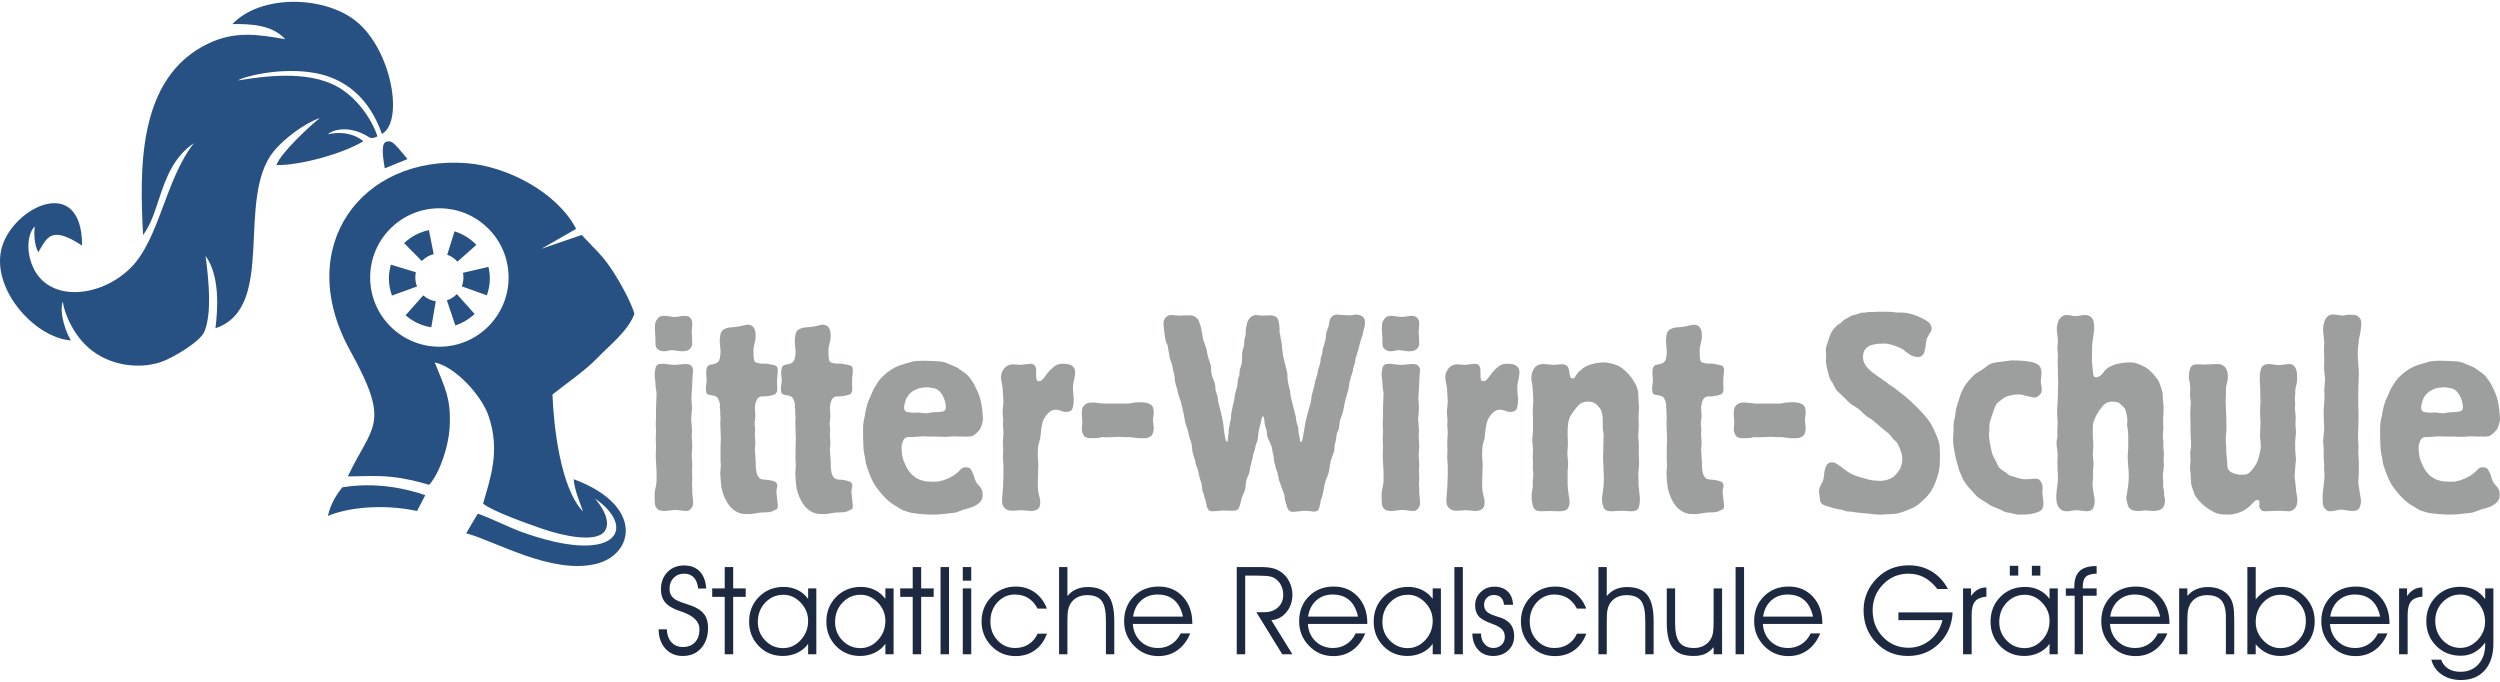 <?xml version="1.0" encoding="UTF-8"?>
<!DOCTYPE svg PUBLIC "-//W3C//DTD SVG 1.1//EN" "http://www.w3.org/Graphics/SVG/1.1/DTD/svg11.dtd">
<svg xmlns="http://www.w3.org/2000/svg" xmlns:xlink="http://www.w3.org/1999/xlink" xml:space="preserve" width="275" height="75" version="1.1" style="shape-rendering:geometricPrecision; text-rendering:geometricPrecision; image-rendering:optimizeQuality; fill-rule:evenodd; clip-rule:evenodd" viewBox="0 0 235719 63946">
 <defs>
  <style type="text/css">
   <![CDATA[
    .fil0 {fill:#275182}
    .fil1 {fill:#9D9E9E;fill-rule:nonzero}
    .fil2 {fill:#1D2940;fill-rule:nonzero}
   ]]>
  </style>
 </defs>
 <g id="Ebene_x0020_1">
  <g id="_2411499752496">
   <path class="fil0" d="M32797 44749c1412,-9 2700,-106 4123,46 1333,144 2464,425 3542,748 1045,-1146 1832,-3740 1927,-5307 172,-2846 -427,-3788 -1400,-6237 1964,424 4396,3111 5056,4991 1182,3364 154,5998 -497,8332 1089,803 4151,1863 5560,2356 2012,705 5080,1336 5889,260 405,-538 396,-1563 -898,-3105 4102,2850 1997,6404 -7030,3112 -915,-333 -3339,-1491 -4024,-1680l-1090 1844c2825,768 8055,3893 12232,2890 3599,-864 4578,-5516 -2097,-7990 73,1021 552,2089 885,3053 -2121,-2192 -2772,-8011 -2885,-11034 954,-784 3078,-2234 4202,-3416 1116,-1174 2927,-2552 3526,-4199 -309,-1107 -1407,-3070 -2076,-4082 -1046,-1584 -1737,-2073 -2895,-3346l-3800 1304 3277 -1879c-1810,-3477 -6538,-5899 -10308,-6194 -9876,-774 -16442,7853 -10992,17692 3882,7010 2085,6945 -227,11841zm-10892 -42647c1721,-30 3768,65 4991,1425 -2650,-473 -4764,-770 -7223,391 -6825,3223 -6477,12085 -6186,18076 745,-994 1104,-2215 1531,-3493 634,-1896 1363,-3886 3264,-5176 -2711,3467 -3253,9079 -5976,11774 -2756,2728 -7443,3259 -9075,157 -792,-1507 -693,-3326 40,-4077 -70,706 -54,1673 337,2437 815,-1325 1131,-2600 4133,-634 -2,-6755 -6365,-3700 -7532,59 -1198,3862 2994,8635 6483,8887 -408,-609 -1142,-2526 -779,-3663 287,1644 1340,3583 2860,4696 1845,1351 4329,1664 6329,1028 1114,-355 3797,-1942 4179,-2909 700,-1773 416,-4711 102,-7120 1332,1835 1175,4845 933,6817 5833,-1941 1824,-12261 5540,-16742 901,-1086 2838,-2594 4296,-3071 -1022,813 -3666,3270 -4089,4428 2245,46 6340,-1096 8200,-2253 -1184,-933 -2561,-833 -3340,-647 427,-445 2055,-894 3876,273 283,181 611,0 790,-81 -559,-1681 -1975,-3701 -3827,-4708 -2887,-1570 -7044,-923 -9298,-567 337,-311 3991,-1314 7313,-683 2680,510 5015,2244 6234,5732 2085,-1162 937,-7909 -2433,-10628 -2967,-2395 -8947,-2575 -11673,272zm9007 46373c1941,-813 5237,-1146 8413,-466l772 -1493c-1866,-647 -4752,-1255 -7833,-733 -464,620 -1033,1372 -1352,2692zm5429 -35248c-477,277 -140,1967 -62,2474l2147 -871c-314,-357 -731,-904 -1092,-1275 -313,-320 -557,-509 -993,-328zm5086 6241c3605,0 6527,2921 6527,6526 0,3605 -2922,6526 -6527,6526 -3604,0 -6526,-2921 -6526,-6526 0,-3605 2922,-6526 6526,-6526zm741 4382c378,130 710,356 967,650l1780 -1581c-555,-586 -1262,-1031 -2058,-1277l-689 2208zm1485 1703c28,143 43,290 43,441 0,294 -56,575 -158,833l2366 847c182,-495 282,-1028 282,-1584 0,-378 -46,-746 -133,-1098l-2400 561zm-580 2003c-256,269 -577,475 -937,593l798 2365c689,-225 1307,-601 1815,-1086l-1676 -1872zm-1984 681c-450,-67 -857,-267 -1180,-558l-1667 1874c665,587 1499,994 2422,1139l425 -2455zm-1766 -1395c-105,-262 -164,-548 -164,-848 0,-170 19,-335 55,-494l-2355 -717c-123,415 -190,854 -190,1307 0,565 103,1106 290,1607l2364 -855zm450 -2399c297,-316 682,-547 1117,-653l-445 -2262c-899,185 -1705,619 -2339,1225l1667 1690z"/>
   <g>
    <path class="fil1" d="M61749 30950c0,-347 13,-578 39,-682 27,-105 74,-201 144,-288 122,-195 248,-304 378,-330 131,-26 240,-40 327,-40 174,0 343,18 509,53 165,35 335,52 509,52 69,0 213,-17 430,-52 218,-35 370,-53 457,-53 174,0 313,31 418,92 104,61 178,135 222,226 43,87 69,170 78,248 9,79 13,144 13,196 0,74 -9,209 -26,409 -17,200 -26,331 -26,383 0,87 9,248 26,487 17,235 26,396 26,483 0,213 -39,370 -117,474 -79,109 -170,187 -275,239 -104,52 -217,83 -339,92 -122,8 -226,13 -313,13 -70,0 -209,-18 -418,-53 -209,-34 -348,-52 -417,-52 -140,0 -274,18 -405,52 -131,35 -265,53 -405,53 -174,0 -330,-44 -469,-131 -140,-87 -227,-187 -261,-291 -35,-105 -53,-200 -53,-288l0 -448c0,-69 -8,-208 -26,-422 -17,-208 -26,-348 -26,-422zm-26 4246c0,-226 31,-461 92,-704 60,-244 265,-366 613,-366 35,0 104,5 209,13 104,9 217,22 339,39 122,18 235,31 339,40 105,8 183,13 235,13 192,0 383,-13 574,-40 192,-26 383,-39 575,-39 226,0 391,61 496,183 104,122 156,261 156,418 0,34 -4,69 -13,104 -8,35 -13,70 -13,105 0,17 -9,147 -26,391 -17,244 -30,509 -39,796 -9,287 -22,548 -39,783 -18,235 -26,344 -26,326 0,192 8,375 26,549 17,174 26,348 26,522 0,69 -13,234 -39,496 -26,261 -39,435 -39,522 0,87 13,256 39,509 26,252 39,421 39,509 0,104 -4,213 -13,326 -9,113 -13,222 -13,326 0,52 9,187 26,405 17,217 26,361 26,430 0,157 -9,309 -26,457 -17,148 -26,300 -26,457 0,69 9,213 26,431 17,217 26,361 26,430 0,52 -4,157 -13,314 -9,156 -13,261 -13,313 0,35 4,135 13,300 9,165 13,274 13,326 0,35 -4,126 -13,274 -9,148 -13,239 -13,274 0,192 9,331 26,418l0 574c17,53 35,179 52,379 18,200 26,326 26,378 0,35 -4,96 -13,183 -8,87 -35,178 -78,274 -44,96 -113,183 -209,261 -96,78 -222,117 -378,117 -70,0 -227,-17 -470,-52 -244,-35 -409,-52 -496,-52 -35,0 -105,4 -209,13 -104,9 -213,22 -326,39 -113,18 -218,31 -314,39 -95,9 -169,13 -221,13 -87,0 -218,-17 -392,-52 -174,-35 -313,-148 -417,-339 -35,-70 -61,-170 -79,-300 -17,-131 -26,-396 -26,-796l0 -157c18,-191 48,-383 92,-574 43,-192 73,-383 91,-574l0 -836c0,-52 -5,-152 -13,-300 -9,-148 -18,-309 -26,-483 -9,-174 -18,-335 -26,-483 -9,-148 -13,-256 -13,-326 0,-52 4,-183 13,-392 8,-208 13,-348 13,-417 0,-70 -5,-204 -13,-405 -9,-200 -13,-335 -13,-404 0,-53 4,-170 13,-353 8,-182 13,-308 13,-378 0,-35 -5,-135 -13,-300 -9,-166 -13,-274 -13,-327 0,-52 4,-165 13,-339 8,-174 13,-287 13,-339l0 -862c0,-52 4,-135 13,-248 8,-113 13,-234 13,-365 0,-130 4,-252 13,-365 8,-113 13,-196 13,-248 0,-157 -9,-279 -26,-366 -35,-139 -52,-252 -52,-339 -18,-87 -27,-218 -27,-392 0,-52 -13,-178 -39,-378 -26,-200 -39,-326 -39,-379zm6134 -3210c0,-35 9,-122 26,-261 18,-139 26,-226 26,-261 35,-244 122,-418 261,-522 140,-105 340,-183 601,-235 69,0 230,-13 482,-39 253,-26 414,-48 483,-65 70,-18 196,-48 379,-92 183,-44 309,-65 378,-65 505,0 757,348 757,1044 0,87 -4,170 -13,248 -8,78 -21,161 -39,248 -69,278 -113,461 -130,548 -18,87 -26,183 -26,287 0,261 4,474 13,640 8,165 30,291 65,378 35,87 100,148 196,183 95,35 222,61 378,78 139,18 270,22 392,13 121,-8 243,5 365,39 244,35 453,79 626,131 175,52 262,200 262,443 0,18 -5,79 -13,183 -9,105 -18,213 -27,327 -8,113 -17,226 -26,339 -8,113 -13,196 -13,248 0,52 5,174 13,365 9,192 13,313 13,366 0,122 -21,213 -65,274 -43,61 -65,100 -65,117 -122,87 -309,153 -561,196 -253,44 -422,65 -509,65 -87,0 -174,0 -261,0 -87,0 -174,26 -261,78 -87,53 -157,131 -209,236 -52,104 -92,213 -118,326 -26,113 -43,217 -52,313 -8,96 -13,152 -13,170 0,52 9,174 26,365 18,192 26,322 26,392 0,52 -13,165 -39,339 -26,174 -39,296 -39,365 0,35 9,118 26,248 18,131 26,213 26,248 0,87 -4,183 -13,287 -8,105 -13,200 -13,288 0,52 9,169 26,352 18,183 26,300 26,352 0,105 -8,214 -26,327 -17,113 -26,221 -26,326 0,52 9,165 26,339 18,174 26,287 26,339l0 183c0,35 5,87 13,157 9,69 13,122 13,156 18,35 22,96 13,183 -8,87 -13,148 -13,183 0,52 13,183 40,391 26,209 56,348 91,418 104,244 231,387 378,431 148,43 318,65 509,65 314,35 562,87 744,157 183,69 274,208 274,417 0,70 -17,174 -52,313 -17,53 -26,109 -26,170 0,61 0,117 0,170 0,52 9,135 26,248 18,113 31,230 39,352 9,122 22,239 40,352 17,114 26,196 26,248 0,35 -5,92 -13,170 -9,78 -31,135 -66,170 -35,17 -117,56 -248,117 -130,61 -213,100 -248,118 -122,34 -243,56 -365,65 -122,9 -244,13 -365,13 -105,0 -205,4 -301,13 -95,9 -195,22 -300,39 -139,18 -270,39 -391,65 -122,27 -244,40 -366,40l-104 0c-140,0 -292,-5 -457,-13 -165,-9 -339,-53 -522,-131 -183,-78 -370,-200 -561,-365 -192,-166 -374,-405 -548,-718 -140,-244 -253,-509 -340,-796 -87,-287 -130,-475 -130,-561 0,-18 -9,-92 -26,-222 -18,-131 -31,-270 -40,-418 -8,-148 -17,-283 -26,-405 -8,-121 -13,-200 -13,-234 0,-53 9,-166 26,-340 18,-174 26,-287 26,-339 0,-35 -4,-126 -13,-274 -8,-148 -13,-248 -13,-300l0 -966c0,-35 0,-109 0,-222 0,-113 5,-230 13,-352 9,-122 13,-240 13,-353 0,-113 0,-196 0,-248 0,-52 -4,-135 -13,-248 -8,-113 -13,-239 -13,-378 0,-140 -4,-270 -13,-392 -8,-122 -13,-209 -13,-261 0,-35 5,-121 13,-261 9,-139 13,-226 13,-261 0,-34 -4,-91 -13,-169 -8,-79 -13,-135 -13,-170l0 -287c0,-35 -4,-100 -13,-196 -8,-96 -22,-161 -39,-196 0,-17 4,-48 13,-91 9,-44 13,-83 13,-118 0,-69 -9,-130 -26,-182 -17,-53 -35,-114 -52,-183 -87,-244 -187,-392 -300,-444 -113,-52 -292,-95 -535,-130 -70,0 -157,-26 -261,-79 -105,-52 -157,-226 -157,-522 0,-139 13,-274 39,-404 26,-131 39,-265 39,-405 0,-52 -8,-161 -26,-326 -17,-165 -26,-274 -26,-326 0,-139 17,-296 52,-470 35,-174 166,-287 392,-339 52,-18 104,-27 156,-27 53,0 105,-8 157,-26 296,-87 470,-248 522,-482 52,-236 78,-440 78,-614 0,-70 0,-139 0,-209 0,-69 -8,-139 -26,-209 0,-121 -8,-234 -26,-339 -17,-104 -26,-209 -26,-313zm7074 0c0,-35 9,-122 26,-261 17,-139 26,-226 26,-261 35,-244 122,-418 261,-522 139,-105 339,-183 600,-235 70,0 231,-13 483,-39 253,-26 414,-48 483,-65 70,-18 196,-48 379,-92 182,-44 309,-65 378,-65 505,0 757,348 757,1044 0,87 -4,170 -13,248 -9,78 -22,161 -39,248 -70,278 -113,461 -131,548 -17,87 -26,183 -26,287 0,261 5,474 13,640 9,165 31,291 65,378 35,87 101,148 196,183 96,35 222,61 379,78 139,18 269,22 391,13 122,-8 244,5 366,39 243,35 452,79 626,131 174,52 261,200 261,443 0,18 -4,79 -13,183 -9,105 -17,213 -26,327 -9,113 -17,226 -26,339 -9,113 -13,196 -13,248 0,52 4,174 13,365 9,192 13,313 13,366 0,122 -22,213 -65,274 -44,61 -66,100 -66,117 -121,87 -308,153 -561,196 -252,44 -422,65 -509,65 -87,0 -174,0 -261,0 -87,0 -174,26 -261,78 -87,53 -156,131 -208,236 -53,104 -92,213 -118,326 -26,113 -44,217 -52,313 -9,96 -13,152 -13,170 0,52 8,174 26,365 17,192 26,322 26,392 0,52 -13,165 -39,339 -26,174 -39,296 -39,365 0,35 8,118 26,248 17,131 26,213 26,248 0,87 -5,183 -13,287 -9,105 -13,200 -13,288 0,52 8,169 26,352 17,183 26,300 26,352 0,105 -9,214 -26,327 -18,113 -26,221 -26,326 0,52 8,165 26,339 17,174 26,287 26,339l0 183c0,35 4,87 13,157 9,69 13,122 13,156 18,35 22,96 13,183 -9,87 -13,148 -13,183 0,52 13,183 39,391 26,209 57,348 92,418 104,244 230,387 378,431 148,43 318,65 509,65 313,35 561,87 744,157 183,69 274,208 274,417 0,70 -17,174 -52,313 -18,53 -26,109 -26,170 0,61 0,117 0,170 0,52 8,135 26,248 17,113 30,230 39,352 9,122 22,239 39,352 17,114 26,196 26,248 0,35 -4,92 -13,170 -9,78 -30,135 -65,170 -35,17 -118,56 -248,117 -131,61 -213,100 -248,118 -122,34 -244,56 -366,65 -121,9 -243,13 -365,13 -104,0 -204,4 -300,13 -96,9 -196,22 -300,39 -139,18 -270,39 -392,65 -122,27 -243,40 -365,40l-105 0c-139,0 -291,-5 -456,-13 -166,-9 -340,-53 -522,-131 -183,-78 -370,-200 -562,-365 -191,-166 -374,-405 -548,-718 -139,-244 -252,-509 -339,-796 -87,-287 -131,-475 -131,-561 0,-18 -8,-92 -26,-222 -17,-131 -30,-270 -39,-418 -8,-148 -17,-283 -26,-405 -9,-121 -13,-200 -13,-234 0,-53 9,-166 26,-340 18,-174 26,-287 26,-339 0,-35 -4,-126 -13,-274 -8,-148 -13,-248 -13,-300l0 -966c0,-35 0,-109 0,-222 0,-113 5,-230 13,-352 9,-122 13,-240 13,-353 0,-113 0,-196 0,-248 0,-52 -4,-135 -13,-248 -8,-113 -13,-239 -13,-378 0,-140 -4,-270 -13,-392 -9,-122 -13,-209 -13,-261 0,-35 4,-121 13,-261 9,-139 13,-226 13,-261 0,-34 -4,-91 -13,-169 -9,-79 -13,-135 -13,-170l0 -287c0,-35 -4,-100 -13,-196 -9,-96 -22,-161 -39,-196 0,-17 4,-48 13,-91 9,-44 13,-83 13,-118 0,-69 -9,-130 -26,-182 -18,-53 -35,-114 -52,-183 -87,-244 -188,-392 -301,-444 -113,-52 -291,-95 -535,-130 -69,0 -156,-26 -261,-79 -104,-52 -156,-226 -156,-522 0,-139 13,-274 39,-404 26,-131 39,-265 39,-405 0,-52 -9,-161 -26,-326 -17,-165 -26,-274 -26,-326 0,-139 17,-296 52,-470 35,-174 165,-287 392,-339 52,-18 104,-27 156,-27 52,0 104,-8 157,-26 296,-87 470,-248 522,-482 52,-236 78,-440 78,-614 0,-70 0,-139 0,-209 0,-69 -9,-139 -26,-209 0,-121 -9,-234 -26,-339 -17,-104 -26,-209 -26,-313zm6447 8405c0,-261 9,-475 26,-640 18,-165 70,-439 157,-822 17,-157 39,-283 65,-379 26,-95 48,-186 65,-274 18,-87 39,-174 66,-261 26,-86 65,-208 117,-365 35,-70 69,-148 104,-235 35,-87 87,-200 157,-339 52,-105 96,-209 131,-313 34,-105 82,-201 134,-288 314,-539 562,-896 744,-1070 183,-174 344,-322 483,-443 192,-140 357,-253 496,-340 144,-87 270,-156 383,-209 113,-52 235,-100 365,-143 131,-44 283,-92 457,-144 87,-34 174,-61 261,-78 87,-17 174,-44 261,-78 174,-53 357,-88 540,-105 182,-17 378,-26 587,-26 156,0 309,4 457,13 148,9 291,13 430,13 248,17 479,31 696,39 218,9 440,57 666,144 17,17 83,48 196,91 113,44 235,92 370,144 130,52 247,104 352,156 104,53 157,79 157,79 17,17 69,56 156,117 87,61 183,126 287,196 105,70 200,139 287,209 87,69 140,113 157,130 122,122 248,274 379,457 134,183 247,370 343,561 96,192 179,366 248,522 70,157 113,261 131,314 87,226 156,469 209,730 52,261 91,505 117,731 26,227 43,418 52,574 9,157 13,244 13,262 0,104 -9,182 -26,234 -17,53 -43,157 -78,314 -70,191 -118,317 -144,378 -26,61 -109,161 -248,300 -230,244 -426,383 -591,418 -166,35 -405,43 -718,26l-422 0c-35,0 -113,-4 -235,-13 -122,-9 -200,-13 -235,-13 -52,0 -174,9 -366,26 -195,17 -317,26 -369,26 -53,0 -135,0 -248,0 -113,0 -235,-4 -366,-13 -130,-9 -256,-13 -378,-13 -126,0 -213,0 -266,0l-443 0c-87,0 -179,-4 -274,-13 -96,-9 -187,-13 -274,-13 -53,0 -174,9 -357,26 -183,17 -309,26 -379,26 -34,0 -134,5 -300,13 -165,9 -274,13 -330,13 -227,0 -387,118 -483,353 -96,234 -144,422 -144,561 0,296 22,578 65,848 44,270 170,614 379,1031 178,348 378,618 605,809 226,192 452,331 678,418 231,87 444,139 644,157 200,17 370,26 509,26 122,0 244,0 370,0 122,0 244,-18 365,-52 209,-35 462,-118 757,-249 300,-130 544,-274 735,-430 122,-87 235,-187 340,-300 104,-114 209,-205 317,-274 70,-35 166,-53 287,-53 244,0 409,74 497,222 87,148 147,266 182,353 35,52 78,174 131,365 52,191 95,313 135,366 52,139 130,256 234,352 105,96 192,204 262,326 86,139 134,270 143,392 9,121 13,200 13,235 0,295 -100,535 -300,717 -200,183 -413,318 -640,405 -143,52 -274,96 -396,131 -121,34 -252,69 -391,104 -157,52 -309,109 -457,169 -148,61 -291,109 -431,144 -17,0 -104,9 -265,26 -157,18 -339,39 -548,65 -209,27 -418,48 -626,66 -209,17 -375,26 -496,26 -457,0 -905,-22 -1349,-65 -444,-44 -735,-83 -879,-118 -17,0 -65,-13 -143,-39 -79,-26 -161,-52 -248,-78 -87,-27 -170,-53 -248,-79 -78,-26 -118,-39 -118,-39 -34,-17 -113,-61 -235,-130 -121,-70 -200,-122 -235,-157 -139,-70 -321,-183 -552,-339 -226,-157 -457,-357 -692,-601 -235,-243 -470,-522 -704,-835 -235,-313 -435,-661 -592,-1044 -209,-522 -344,-887 -405,-1096 -61,-209 -100,-409 -117,-601 -18,-121 -39,-235 -66,-339 -26,-104 -47,-217 -65,-339 -17,-70 -30,-200 -39,-392 -8,-191 -17,-396 -26,-613 -9,-218 -13,-426 -13,-627 0,-200 0,-343 0,-430zm5925 -4046c-52,0 -170,13 -352,39 -183,26 -300,48 -353,65 -87,35 -208,92 -365,170 -157,78 -270,152 -339,222 -261,226 -435,487 -522,783 -87,296 -131,496 -131,600 0,192 52,322 157,392 52,52 187,87 404,104 218,18 335,26 353,26 34,0 100,-4 195,-13 96,-8 161,-13 196,-13 52,0 179,13 379,39 200,27 335,40 404,40 35,0 118,-13 248,-40 131,-26 213,-39 248,-39 70,-17 174,-26 314,-26 191,0 413,-17 665,-52 252,-35 378,-157 378,-366 0,-400 -99,-783 -300,-1148 -200,-365 -448,-592 -743,-679 -18,0 -122,-17 -314,-52 -191,-35 -339,-52 -443,-52l-79 0z"/>
    <path class="fil1" d="M94534 36371c-18,-87 -48,-248 -92,-483 -44,-235 -65,-396 -65,-483 0,-313 104,-596 313,-848 209,-253 487,-379 835,-379 52,0 170,9 353,27 182,17 300,26 352,26 70,0 222,-18 457,-53 235,-34 396,-52 483,-52 174,0 304,57 391,170 87,113 131,239 131,378l0 340c0,296 13,496 39,600 26,104 109,157 248,157 87,0 161,-26 222,-79 61,-52 126,-113 196,-182 34,-53 113,-161 234,-327 122,-165 209,-274 262,-326 86,-104 243,-252 469,-444 227,-191 496,-287 810,-287 104,0 221,5 352,13 130,9 261,39 391,92 131,52 240,134 327,248 87,113 130,274 130,483 0,87 -8,182 -26,287 -17,104 -35,200 -52,287 -70,330 -109,548 -118,652 -8,105 -13,218 -13,340 0,69 13,226 39,469 26,244 40,409 40,496 0,296 -35,566 -105,810 -69,243 -278,365 -626,365 -122,0 -209,-9 -261,-26 -174,-70 -296,-113 -366,-131 -139,-34 -252,-52 -339,-52 -261,0 -496,104 -705,313 -296,296 -483,614 -561,953 -78,340 -135,735 -170,1188 -17,87 -26,161 -26,222 0,60 -17,126 -52,195 -17,70 -35,135 -52,196 -17,61 -35,126 -52,196 -53,191 -79,539 -79,1044 0,52 9,183 26,392 18,208 27,356 27,443 0,70 -5,240 -13,509 -9,270 -14,448 -14,535 0,70 -4,214 -13,431 -8,218 -13,370 -13,457 0,348 35,661 105,940 35,121 65,239 91,352 26,113 39,239 39,378 0,331 -91,549 -274,653 -182,104 -378,156 -587,156 -70,0 -218,-13 -444,-39 -226,-26 -374,-39 -443,-39 -70,0 -205,9 -405,26 -200,18 -335,26 -405,26 -69,0 -161,-4 -274,-13 -113,-8 -226,-43 -339,-104 -113,-61 -213,-152 -300,-274 -87,-122 -131,-305 -131,-548 0,-52 5,-157 13,-314 9,-156 22,-321 40,-496 17,-173 30,-343 39,-508 8,-166 13,-283 13,-353 0,-52 4,-152 13,-300 8,-148 13,-309 13,-483 0,-174 0,-335 0,-483 0,-148 0,-256 0,-326 0,-52 -9,-183 -26,-392 -18,-208 -26,-348 -26,-417 0,-122 4,-239 13,-352 8,-114 13,-231 13,-353 0,-52 -5,-170 -13,-352 -9,-183 -13,-301 -13,-353 0,-69 8,-221 26,-457 17,-234 26,-387 26,-456 0,-52 -5,-165 -13,-340 -9,-174 -22,-287 -39,-339 0,-35 4,-117 13,-248 8,-130 13,-213 13,-248 0,-52 -9,-174 -26,-365 -18,-192 -26,-313 -26,-366 0,-191 13,-378 39,-561 26,-183 39,-370 39,-561l-78 -1253zm12972 1383c313,0 557,31 731,92 174,61 300,139 379,235 78,95 126,204 143,326 17,122 26,252 26,392 0,52 -13,156 -39,313 -26,156 -39,261 -39,313 0,52 13,165 39,339 26,174 39,296 39,366 0,400 -87,670 -261,809 -174,139 -383,209 -626,209l-548 0c-140,-18 -279,-35 -418,-53 -139,-17 -279,-34 -418,-52l-522 0c-35,0 -130,-4 -287,-13 -157,-8 -252,-13 -287,-13 -35,0 -104,5 -209,13 -104,9 -213,13 -326,13 -113,0 -222,5 -326,13 -105,9 -183,13 -235,13 -35,0 -87,-4 -157,-13 -70,-8 -122,-13 -156,-13 -35,0 -74,0 -118,0 -44,0 -109,18 -196,52 -52,18 -143,31 -274,40 -130,8 -326,13 -587,13 -348,0 -574,-100 -679,-300 -104,-201 -156,-370 -156,-510 0,-121 8,-243 26,-365 17,-122 26,-244 26,-365 0,-53 -9,-166 -26,-340 -18,-174 -26,-287 -26,-339 0,-52 4,-165 13,-339 8,-174 39,-305 91,-392 17,-35 91,-113 222,-235 130,-122 361,-183 692,-183 34,0 108,5 221,14 113,8 231,21 353,39 122,17 239,30 352,39 113,9 196,13 248,13l1697 0c122,0 235,0 339,0 104,0 218,-9 340,-26 139,-35 287,-61 443,-79 157,-17 313,-26 470,-26l26 0zm2715 -4620c-18,-69 -44,-208 -79,-417 -34,-209 -52,-322 -52,-339 -69,-140 -122,-253 -156,-340 -35,-104 -53,-174 -53,-209 0,-17 -13,-100 -39,-248 -26,-148 -48,-309 -65,-482 -17,-175 -35,-331 -52,-470 -18,-140 -26,-218 -26,-235 0,-35 4,-100 13,-196 8,-96 39,-192 91,-287 52,-96 131,-183 235,-261 104,-79 252,-118 444,-118 52,0 169,9 352,26 183,18 309,26 379,26 87,0 256,-4 509,-13 252,-8 413,-13 482,-13 192,0 375,61 549,183 174,122 304,339 391,653 70,209 122,417 157,626 35,209 69,418 104,627 35,174 70,304 105,391 34,104 73,213 117,326 44,113 83,222 118,327 34,104 56,213 65,326 9,113 30,222 65,326 35,174 83,340 143,496 61,157 109,313 144,470 35,139 48,274 39,404 -8,131 5,266 40,405 34,157 86,313 156,470 70,157 122,313 157,470 35,104 48,209 39,313 -9,104 4,209 39,313 35,105 65,205 91,300 26,96 57,187 92,274 17,87 26,170 26,249 0,78 8,160 26,247 35,140 69,270 104,392 35,122 70,252 105,391 35,105 56,205 65,301 9,95 30,187 65,274 18,87 44,200 78,339 18,52 35,157 53,313 17,157 35,314 52,470 17,157 35,305 52,444 18,139 35,217 52,235 0,35 5,61 13,78 9,17 14,44 14,78 17,87 34,174 52,261 17,87 52,131 104,131 35,0 61,-22 78,-65 18,-44 26,-153 26,-327 0,-52 9,-121 27,-208 34,-88 47,-175 39,-261 -9,-87 -5,-174 13,-262 0,-69 9,-134 26,-195 17,-61 35,-126 52,-196 0,-122 9,-209 26,-261 18,-70 35,-135 52,-196 18,-61 35,-126 53,-196l0 -208c0,-53 13,-157 39,-314 26,-156 56,-317 91,-482 35,-166 70,-327 105,-483 34,-157 60,-270 78,-340l78 -548c35,-104 65,-209 91,-313 26,-105 57,-209 92,-313 17,-52 35,-183 52,-392 17,-209 35,-348 52,-417 18,-35 35,-79 53,-131 17,-52 34,-96 52,-131 17,-52 21,-108 13,-169 -9,-61 -5,-117 13,-170 0,-69 8,-130 26,-183 17,-52 35,-113 52,-182 35,-122 65,-222 91,-300 26,-79 44,-161 53,-248 8,-88 13,-183 13,-287 0,-105 0,-236 0,-392 0,-174 17,-305 52,-392 17,-69 35,-134 52,-195 18,-61 35,-118 52,-170 18,-70 35,-226 52,-470 18,-243 44,-400 79,-470 34,-87 52,-152 52,-195 0,-44 0,-135 0,-274 0,-122 17,-275 52,-457 35,-183 70,-335 105,-457 69,-192 178,-352 326,-483 148,-131 317,-196 509,-196 35,0 135,9 300,26 165,18 274,26 326,26 52,0 166,-4 340,-13 174,-8 287,-13 339,-13 243,0 444,57 600,170 157,113 253,422 288,927 17,87 21,178 13,274 -9,95 -5,196 13,300 17,69 34,135 52,196 17,61 26,126 26,195 17,53 26,109 26,170 0,61 9,118 26,170 0,35 17,104 52,208 18,88 26,183 26,288 0,104 9,200 26,287 0,35 13,126 40,274 26,148 39,239 39,274 0,70 22,183 65,339 44,157 83,318 117,483 35,165 74,318 118,457 43,139 65,226 65,261 35,174 52,344 52,509 0,165 18,335 53,509 17,122 39,235 65,339 26,105 56,218 91,340 35,139 57,265 65,378 9,113 22,231 39,352 18,70 53,205 105,405 52,200 105,409 157,627 52,217 104,422 156,613 52,191 79,313 79,365 17,87 26,166 26,235 0,70 17,148 52,235 17,52 35,104 52,157 18,52 35,104 52,156 18,35 31,122 39,261 9,140 13,227 13,261 18,53 40,166 66,340 26,174 47,287 65,339 0,157 17,235 52,235 87,0 144,-52 170,-157 26,-104 39,-174 39,-209 52,-260 96,-487 130,-678 35,-174 61,-335 79,-483 17,-148 35,-239 52,-274 0,-52 26,-178 78,-379 53,-200 109,-408 170,-626 61,-217 117,-426 170,-626 52,-201 87,-327 104,-379 18,-122 31,-239 39,-352 9,-113 31,-231 65,-353 35,-139 70,-265 105,-378 35,-113 69,-239 104,-379 18,-69 31,-139 39,-209 9,-69 22,-139 40,-208 34,-105 65,-209 91,-313 26,-105 56,-201 91,-288 35,-104 57,-204 65,-300 9,-96 31,-196 66,-300 35,-87 65,-178 91,-274 26,-96 48,-187 66,-274 34,-87 47,-166 39,-235 -9,-70 4,-148 39,-235 17,-70 35,-135 52,-196 17,-61 35,-126 52,-195 35,-70 48,-135 39,-196 -9,-61 -4,-126 13,-196 18,-70 61,-213 131,-431 70,-217 113,-369 130,-456 18,-53 35,-183 53,-392 17,-209 34,-339 52,-391 34,-87 65,-170 91,-249 26,-78 57,-160 92,-247 34,-105 56,-209 65,-314 9,-104 30,-209 65,-313 87,-226 200,-370 339,-431 140,-60 253,-91 340,-91 69,0 135,4 195,13 61,9 118,13 170,13 35,18 109,26 222,26 113,0 187,0 222,0 35,0 113,5 235,13 121,9 200,13 235,13 34,0 126,-13 274,-39 148,-26 248,-39 300,-39 139,0 304,52 496,157 191,104 287,287 287,548 0,139 -4,243 -13,313 -9,70 -39,200 -92,391 -34,88 -56,166 -65,236 -9,69 -22,147 -39,234 -35,105 -69,209 -104,314 -35,104 -70,208 -105,313 -17,52 -48,169 -91,352 -44,183 -74,309 -92,379 -17,52 -60,187 -130,404 -69,218 -113,361 -130,431 -35,87 -53,178 -53,274 0,96 -17,187 -52,274 -17,70 -39,135 -65,196 -26,61 -48,126 -65,196 -18,52 -26,108 -26,169 0,61 -9,118 -27,170 -34,87 -86,248 -156,483 -70,235 -113,396 -131,483 -35,156 -61,313 -78,470 -17,156 -52,313 -104,469 -35,157 -79,314 -131,470 -52,157 -96,314 -131,470 -34,157 -65,313 -91,470 -26,157 -56,313 -91,470 -35,139 -83,283 -144,430 -61,148 -109,292 -143,431 -35,139 -57,279 -66,418 -8,139 -30,278 -65,417 -34,70 -65,140 -91,209 -26,70 -57,139 -92,209 -17,87 -26,161 -26,222 0,61 -8,135 -26,222 -17,87 -35,178 -52,274 -17,95 -43,187 -78,274 -18,104 -26,209 -26,313 0,105 -9,209 -26,313 -18,35 -44,105 -79,209 -34,105 -74,218 -117,339 -44,122 -83,235 -118,340 -34,104 -52,183 -52,235 -35,156 -61,317 -78,483 -17,165 -52,335 -104,509 -35,121 -79,239 -131,352 -52,113 -96,230 -131,352 -86,261 -147,531 -182,810 -35,139 -66,287 -92,443 -26,157 -74,313 -143,470 -35,87 -57,148 -65,183 -9,35 -13,95 -13,183 0,17 -18,87 -53,208 -34,122 -52,192 -52,209 -52,192 -126,305 -222,339 -95,35 -178,53 -248,53 -35,0 -96,-5 -182,-13 -87,-9 -174,-22 -261,-40 -88,0 -179,-4 -274,-13 -96,-8 -162,-13 -196,-13 -35,0 -105,5 -209,13 -104,9 -218,22 -339,40 -122,17 -235,30 -340,39 -104,8 -182,13 -235,13 -69,0 -152,-22 -248,-66 -95,-43 -178,-134 -248,-273 -34,-88 -56,-162 -65,-222 -9,-61 -30,-127 -65,-196 -18,-70 -35,-135 -52,-196 -18,-61 -35,-126 -53,-196 -17,-69 -26,-135 -26,-196 0,-60 -8,-126 -26,-195 0,-52 -26,-144 -78,-274 -52,-131 -104,-270 -157,-418 -52,-148 -104,-291 -156,-431 -52,-139 -87,-234 -105,-287 -34,-122 -61,-243 -78,-365 -17,-122 -44,-253 -78,-392 -35,-69 -61,-130 -79,-182 -17,-53 -34,-114 -52,-183 -35,-52 -52,-104 -52,-157 0,-52 -9,-104 -26,-156 -17,-53 -35,-109 -52,-170 -18,-61 -35,-117 -52,-170 -18,-87 -27,-174 -27,-261 0,-87 -8,-174 -26,-261 -17,-87 -35,-161 -52,-221 -17,-61 -35,-135 -52,-223 -18,-52 -26,-108 -26,-169 0,-61 -9,-126 -26,-196 -18,-87 -83,-252 -196,-496 -113,-243 -187,-409 -222,-496 -35,-104 -52,-209 -52,-313 0,-104 -9,-200 -26,-287l-78 -235c-88,-261 -131,-487 -131,-679 -18,-35 -31,-117 -39,-248 -9,-130 -48,-195 -118,-195 -35,0 -65,52 -91,156 -26,105 -48,174 -65,209 0,52 -13,135 -39,248 -27,113 -57,235 -92,366 -35,130 -65,252 -91,365 -26,113 -39,196 -39,248 -18,139 -31,274 -40,404 -8,131 -39,266 -91,405 -17,52 -35,100 -52,143 -17,44 -35,92 -52,144 -35,87 -57,178 -66,274 -8,96 -30,187 -65,274 -35,70 -69,174 -104,314 -35,69 -52,134 -52,195 0,61 -9,126 -26,196 -35,122 -66,239 -92,352 -26,114 -56,231 -91,353 -35,104 -57,209 -66,313 -8,104 -30,218 -65,339 -35,139 -82,270 -143,392 -61,122 -109,252 -144,391 -35,140 -52,274 -52,405 0,130 -18,265 -52,405 -35,139 -87,274 -157,404 -69,131 -122,265 -156,405 -35,104 -61,204 -79,300 -17,95 -43,196 -78,300 -35,139 -87,274 -157,405 -69,130 -261,195 -574,195 -70,0 -217,-4 -444,-13 -226,-8 -374,-13 -443,-13 -70,0 -231,13 -483,39 -253,26 -422,40 -509,40 -87,0 -179,-22 -274,-66 -96,-43 -179,-169 -248,-378 -35,-105 -57,-205 -65,-300 -9,-96 -31,-196 -66,-300 -17,-70 -61,-192 -130,-366 -18,-35 -26,-78 -26,-130 0,-53 -9,-96 -27,-131 -17,-35 -34,-74 -52,-117 -17,-44 -34,-83 -52,-118 -17,-69 -35,-209 -52,-417 -17,-209 -44,-349 -78,-418 -35,-87 -66,-174 -92,-261 -26,-87 -48,-174 -65,-261 -35,-122 -61,-235 -78,-339 -18,-105 -44,-218 -79,-340 -17,-69 -39,-135 -65,-195 -26,-61 -56,-127 -91,-196 -35,-87 -57,-183 -66,-287 -8,-105 -30,-201 -65,-288 -35,-87 -65,-174 -91,-261 -26,-87 -48,-174 -65,-261 -53,-156 -83,-317 -92,-482 -8,-166 -30,-335 -65,-510 -52,-191 -113,-365 -183,-522 -17,-52 -48,-187 -91,-404 -44,-218 -83,-361 -118,-431 -34,-104 -69,-213 -104,-326 -35,-113 -70,-231 -104,-352 -18,-88 -31,-166 -39,-235 -9,-70 -22,-139 -40,-209 0,-18 -8,-74 -26,-170 -17,-96 -39,-196 -65,-300 -26,-105 -48,-204 -65,-300 -18,-96 -35,-161 -53,-196 -34,-209 -91,-418 -169,-626 -78,-209 -144,-418 -196,-627 -35,-87 -57,-174 -65,-261 -9,-87 -31,-174 -65,-261 -70,-191 -113,-357 -131,-496 -35,-104 -52,-204 -52,-300 0,-96 -9,-187 -26,-274 -18,-139 -44,-265 -79,-378 -34,-114 -61,-231 -78,-353l-78 -391c-35,-105 -70,-205 -104,-301 -35,-95 -70,-195 -105,-300l-78 -470z"/>
    <path class="fil1" d="M130293 30950c0,-347 13,-578 39,-682 27,-105 74,-201 144,-288 122,-195 248,-304 378,-330 131,-26 240,-40 327,-40 174,0 343,18 509,53 165,35 335,52 509,52 69,0 213,-17 430,-52 218,-35 370,-53 457,-53 174,0 313,31 418,92 104,61 178,135 222,226 43,87 69,170 78,248 9,79 13,144 13,196 0,74 -9,209 -26,409 -17,200 -26,331 -26,383 0,87 9,248 26,487 17,235 26,396 26,483 0,213 -39,370 -117,474 -79,109 -170,187 -274,239 -105,52 -218,83 -340,92 -122,8 -226,13 -313,13 -70,0 -209,-18 -418,-53 -208,-34 -348,-52 -417,-52 -140,0 -274,18 -405,52 -131,35 -265,53 -405,53 -174,0 -330,-44 -469,-131 -140,-87 -227,-187 -261,-291 -35,-105 -53,-200 -53,-288l0 -448c0,-69 -8,-208 -26,-422 -17,-208 -26,-348 -26,-422zm-26 4246c0,-226 31,-461 92,-704 60,-244 265,-366 613,-366 35,0 104,5 209,13 104,9 217,22 339,39 122,18 235,31 339,40 105,8 183,13 235,13 192,0 383,-13 574,-40 192,-26 383,-39 575,-39 226,0 391,61 496,183 104,122 156,261 156,418 0,34 -4,69 -13,104 -8,35 -13,70 -13,105 0,17 -8,147 -26,391 -17,244 -30,509 -39,796 -9,287 -22,548 -39,783 -18,235 -26,344 -26,326 0,192 8,375 26,549 17,174 26,348 26,522 0,69 -13,234 -39,496 -26,261 -39,435 -39,522 0,87 13,256 39,509 26,252 39,421 39,509 0,104 -4,213 -13,326 -9,113 -13,222 -13,326 0,52 9,187 26,405 17,217 26,361 26,430 0,157 -9,309 -26,457 -17,148 -26,300 -26,457 0,69 9,213 26,431 17,217 26,361 26,430 0,52 -4,157 -13,314 -9,156 -13,261 -13,313 0,35 4,135 13,300 9,165 13,274 13,326 0,35 -4,126 -13,274 -9,148 -13,239 -13,274 0,192 9,331 26,418l0 574c17,53 35,179 52,379 18,200 26,326 26,378 0,35 -4,96 -13,183 -8,87 -35,178 -78,274 -44,96 -113,183 -209,261 -96,78 -222,117 -378,117 -70,0 -227,-17 -470,-52 -244,-35 -409,-52 -496,-52 -35,0 -104,4 -209,13 -104,9 -213,22 -326,39 -113,18 -218,31 -314,39 -95,9 -169,13 -221,13 -87,0 -218,-17 -392,-52 -174,-35 -313,-148 -417,-339 -35,-70 -61,-170 -79,-300 -17,-131 -26,-396 -26,-796l0 -157c18,-191 48,-383 92,-574 43,-192 73,-383 91,-574l0 -836c0,-52 -4,-152 -13,-300 -9,-148 -18,-309 -26,-483 -9,-174 -18,-335 -26,-483 -9,-148 -13,-256 -13,-326 0,-52 4,-183 13,-392 8,-208 13,-348 13,-417 0,-70 -5,-204 -13,-405 -9,-200 -13,-335 -13,-404 0,-53 4,-170 13,-353 8,-182 13,-308 13,-378 0,-35 -5,-135 -13,-300 -9,-166 -13,-274 -13,-327 0,-52 4,-165 13,-339 8,-174 13,-287 13,-339l0 -862c0,-52 4,-135 13,-248 8,-113 13,-234 13,-365 0,-130 4,-252 13,-365 9,-113 13,-196 13,-248 0,-157 -9,-279 -26,-366 -35,-139 -52,-252 -52,-339 -18,-87 -27,-218 -27,-392 0,-52 -13,-178 -39,-378 -26,-200 -39,-326 -39,-379zm6160 1175c-17,-87 -48,-248 -91,-483 -44,-235 -65,-396 -65,-483 0,-313 104,-596 313,-848 209,-253 487,-379 835,-379 52,0 170,9 352,27 183,17 301,26 353,26 69,0 222,-18 457,-53 235,-34 396,-52 482,-52 175,0 305,57 392,170 87,113 131,239 131,378l0 340c0,296 13,496 39,600 26,104 109,157 248,157 87,0 161,-26 222,-79 61,-52 126,-113 195,-182 35,-53 113,-161 235,-327 122,-165 209,-274 261,-326 87,-104 244,-252 470,-444 226,-191 496,-287 809,-287 105,0 222,5 353,13 130,9 261,39 391,92 131,52 239,134 327,248 86,113 130,274 130,483 0,87 -9,182 -26,287 -18,104 -35,200 -52,287 -70,330 -109,548 -118,652 -8,105 -13,218 -13,340 0,69 13,226 39,469 26,244 40,409 40,496 0,296 -35,566 -105,810 -70,243 -278,365 -626,365 -122,0 -209,-9 -261,-26 -174,-70 -296,-113 -366,-131 -139,-34 -252,-52 -339,-52 -261,0 -496,104 -705,313 -296,296 -483,614 -561,953 -78,340 -135,735 -170,1188 -17,87 -26,161 -26,222 0,60 -17,126 -52,195 -18,70 -35,135 -52,196 -18,61 -35,126 -52,196 -53,191 -79,539 -79,1044 0,52 9,183 26,392 18,208 26,356 26,443 0,70 -4,240 -13,509 -8,270 -13,448 -13,535 0,70 -4,214 -13,431 -8,218 -13,370 -13,457 0,348 35,661 105,940 34,121 65,239 91,352 26,113 39,239 39,378 0,331 -91,549 -274,653 -183,104 -378,156 -587,156 -70,0 -218,-13 -444,-39 -226,-26 -374,-39 -444,-39 -69,0 -204,9 -404,26 -200,18 -335,26 -405,26 -70,0 -161,-4 -274,-13 -113,-8 -226,-43 -339,-104 -113,-61 -213,-152 -301,-274 -86,-122 -130,-305 -130,-548 0,-52 4,-157 13,-314 9,-156 22,-321 39,-496 18,-173 31,-343 39,-508 9,-166 13,-283 13,-353 0,-52 5,-152 13,-300 9,-148 13,-309 13,-483 0,-174 0,-335 0,-483 0,-148 0,-256 0,-326 0,-52 -8,-183 -26,-392 -17,-208 -26,-348 -26,-417 0,-122 5,-239 13,-352 9,-114 13,-231 13,-353 0,-52 -4,-170 -13,-352 -8,-183 -13,-301 -13,-353 0,-69 9,-221 26,-457 18,-234 26,-387 26,-456 0,-52 -4,-165 -13,-340 -8,-174 -21,-287 -39,-339 0,-35 5,-117 13,-248 9,-130 13,-213 13,-248 0,-52 -8,-174 -26,-365 -17,-192 -26,-313 -26,-366 0,-191 13,-378 39,-561 26,-183 39,-370 39,-561l-78 -1253zm11381 9031c0,314 26,627 78,940 52,313 83,513 91,600 9,87 13,157 13,209 0,261 -60,474 -182,640 -122,165 -409,248 -862,248 -69,0 -213,-5 -430,-14 -218,-8 -361,-13 -431,-13 -70,0 -200,5 -391,13 -192,9 -314,14 -366,14 -400,0 -653,-135 -757,-405 -104,-270 -156,-596 -156,-979 0,-191 8,-331 26,-418l78 -469 0 -653c17,-104 30,-209 39,-313 9,-104 13,-209 13,-313 0,-35 -9,-131 -26,-287 -17,-157 -26,-253 -26,-287 0,-35 4,-114 13,-236 9,-121 13,-199 13,-234 0,-35 -4,-118 -13,-248 -9,-131 -13,-222 -13,-274 0,-122 4,-240 13,-353 9,-113 13,-230 13,-352 0,-70 -13,-218 -39,-444 -26,-226 -39,-383 -39,-470 0,-69 13,-222 39,-456 26,-235 39,-396 39,-483l0 -966c0,-139 -4,-266 -13,-379 -9,-113 -13,-239 -13,-378 0,-87 9,-261 26,-522 17,-261 26,-435 26,-522 0,-70 -4,-213 -13,-431 -9,-217 -22,-370 -39,-457 0,-174 -4,-296 -13,-365 -9,-70 -31,-209 -65,-418 -18,-87 -31,-161 -39,-222 -9,-61 -14,-135 -14,-221 0,-105 14,-231 40,-379 26,-148 78,-296 156,-444 78,-147 196,-269 353,-365 156,-96 365,-144 626,-144 70,0 226,13 470,39 243,27 400,40 470,40 35,0 87,-5 156,-13 70,-9 148,-13 235,-13 87,-18 165,-27 235,-27 70,0 122,0 157,0 87,0 156,9 209,27 191,52 313,143 365,274 52,130 87,265 104,404 35,244 70,409 105,496 34,87 104,131 209,131 87,0 152,-31 195,-92 44,-61 109,-161 196,-300 139,-191 331,-378 574,-561 244,-183 540,-318 888,-405 104,-34 287,-69 548,-104 261,-35 452,-52 574,-52 174,0 466,52 875,156 409,105 804,340 1187,705 226,226 392,413 496,561 105,148 226,344 366,587 156,279 247,540 274,784 26,243 39,522 39,835 0,52 8,165 26,339 17,174 26,287 26,340 0,52 -9,174 -26,365 -18,191 -26,313 -26,365 0,70 4,222 13,457 9,235 13,396 13,483 0,70 -9,226 -26,470 -18,243 -26,409 -26,496 0,52 8,161 26,326 17,165 26,274 26,326l0 653c0,52 0,143 0,274 0,131 4,274 13,431 9,156 13,300 13,430 0,131 0,222 0,274 0,70 -13,209 -39,418 -26,209 -39,348 -39,418 0,87 4,178 13,274 8,96 13,187 13,274l0 470c0,17 4,61 13,130 9,70 17,148 26,235 9,87 17,174 26,261 9,87 13,139 13,157 18,104 31,209 39,313 9,104 13,209 13,313 0,296 -39,557 -117,783 -79,226 -318,340 -718,340 -70,0 -213,-9 -431,-27 -217,-17 -369,-26 -456,-26 -70,0 -227,9 -470,26 -244,18 -409,27 -496,27 -400,0 -648,-131 -744,-392 -96,-261 -144,-539 -144,-835 0,-52 5,-105 13,-157 9,-52 22,-122 39,-209 35,-243 66,-496 92,-757 26,-261 39,-513 39,-757 0,-69 -4,-200 -13,-391 -9,-191 -17,-392 -26,-600 -9,-209 -17,-405 -26,-588 -9,-182 -13,-317 -13,-404 0,-70 4,-205 13,-405 9,-200 13,-409 13,-626 0,-218 4,-427 13,-627 9,-200 13,-343 13,-430 0,-35 -9,-127 -26,-275 -18,-147 -35,-239 -52,-274l0 -757c0,-574 -83,-974 -248,-1200 -166,-227 -318,-383 -457,-470 -139,-87 -244,-139 -313,-157 -70,-17 -209,-26 -418,-26 -209,0 -405,44 -587,131 -183,87 -440,365 -770,835 -105,139 -187,265 -248,378 -61,114 -113,244 -157,392 -43,148 -74,318 -91,509 -17,191 -26,444 -26,757 0,35 0,100 0,196 0,95 4,195 13,300 9,104 13,204 13,300 0,96 0,170 0,222 0,52 -9,196 -26,431 -18,234 -26,387 -26,456 0,70 13,222 39,457 26,235 39,396 39,483 0,52 -9,178 -26,379 -17,200 -26,335 -26,404l0 1070zm9266 -13416c0,-35 9,-122 26,-261 17,-139 26,-226 26,-261 35,-244 122,-418 261,-522 139,-105 340,-183 601,-235 69,0 230,-13 482,-39 253,-26 414,-48 483,-65 70,-18 196,-48 379,-92 182,-44 309,-65 378,-65 505,0 757,348 757,1044 0,87 -4,170 -13,248 -9,78 -22,161 -39,248 -70,278 -113,461 -130,548 -18,87 -27,183 -27,287 0,261 5,474 13,640 9,165 31,291 66,378 34,87 100,148 195,183 96,35 222,61 379,78 139,18 270,22 391,13 122,-8 244,5 366,39 244,35 452,79 626,131 174,52 261,200 261,443 0,18 -4,79 -13,183 -8,105 -17,213 -26,327 -9,113 -17,226 -26,339 -9,113 -13,196 -13,248 0,52 4,174 13,365 9,192 13,313 13,366 0,122 -22,213 -65,274 -44,61 -65,100 -65,117 -122,87 -309,153 -562,196 -252,44 -422,65 -509,65 -87,0 -174,0 -260,0 -88,0 -175,26 -262,78 -87,53 -156,131 -208,236 -53,104 -92,213 -118,326 -26,113 -43,217 -52,313 -9,96 -13,152 -13,170 0,52 8,174 26,365 17,192 26,322 26,392 0,52 -13,165 -39,339 -26,174 -39,296 -39,365 0,35 8,118 26,248 17,131 26,213 26,248 0,87 -4,183 -13,287 -9,105 -13,200 -13,288 0,52 8,169 26,352 17,183 26,300 26,352 0,105 -9,214 -26,327 -18,113 -26,221 -26,326 0,52 8,165 26,339 17,174 26,287 26,339l0 183c0,35 4,87 13,157 9,69 13,122 13,156 18,35 22,96 13,183 -9,87 -13,148 -13,183 0,52 13,183 39,391 26,209 57,348 92,418 104,244 230,387 378,431 148,43 318,65 509,65 313,35 561,87 744,157 183,69 274,208 274,417 0,70 -17,174 -52,313 -17,53 -26,109 -26,170 0,61 0,117 0,170 0,52 9,135 26,248 17,113 30,230 39,352 9,122 22,239 39,352 18,114 26,196 26,248 0,35 -4,92 -13,170 -8,78 -30,135 -65,170 -35,17 -117,56 -248,117 -131,61 -213,100 -248,118 -122,34 -244,56 -365,65 -122,9 -244,13 -366,13 -104,0 -204,4 -300,13 -96,9 -196,22 -300,39 -139,18 -270,39 -392,65 -121,27 -243,40 -365,40l-104 0c-140,0 -292,-5 -457,-13 -166,-9 -340,-53 -522,-131 -183,-78 -370,-200 -562,-365 -191,-166 -374,-405 -548,-718 -139,-244 -252,-509 -339,-796 -87,-287 -130,-475 -130,-561 0,-18 -9,-92 -26,-222 -18,-131 -31,-270 -40,-418 -8,-148 -17,-283 -26,-405 -9,-121 -13,-200 -13,-234 0,-53 9,-166 26,-340 18,-174 26,-287 26,-339 0,-35 -4,-126 -13,-274 -8,-148 -13,-248 -13,-300l0 -966c0,-35 0,-109 0,-222 0,-113 5,-230 13,-352 9,-122 13,-240 13,-353 0,-113 0,-196 0,-248 0,-52 -4,-135 -13,-248 -8,-113 -13,-239 -13,-378 0,-140 -4,-270 -13,-392 -9,-122 -13,-209 -13,-261 0,-35 4,-121 13,-261 9,-139 13,-226 13,-261 0,-34 -4,-91 -13,-169 -9,-79 -13,-135 -13,-170l0 -287c0,-35 -4,-100 -13,-196 -9,-96 -22,-161 -39,-196 0,-17 4,-48 13,-91 9,-44 13,-83 13,-118 0,-69 -9,-130 -26,-182 -18,-53 -35,-114 -52,-183 -87,-244 -187,-392 -300,-444 -114,-52 -292,-95 -536,-130 -69,0 -156,-26 -260,-79 -105,-52 -157,-226 -157,-522 0,-139 13,-274 39,-404 26,-131 39,-265 39,-405 0,-52 -9,-161 -26,-326 -17,-165 -26,-274 -26,-326 0,-139 17,-296 52,-470 35,-174 165,-287 392,-339 52,-18 104,-27 156,-27 53,0 105,-8 157,-26 296,-87 470,-248 522,-482 52,-236 78,-440 78,-614 0,-70 0,-139 0,-209 0,-69 -8,-139 -26,-209 0,-121 -9,-234 -26,-339 -17,-104 -26,-209 -26,-313zm11902 5768c314,0 557,31 731,92 174,61 301,139 379,235 78,95 126,204 143,326 18,122 26,252 26,392 0,52 -13,156 -39,313 -26,156 -39,261 -39,313 0,52 13,165 39,339 26,174 39,296 39,366 0,400 -87,670 -260,809 -175,139 -383,209 -627,209l-548 0c-139,-18 -279,-35 -418,-53 -139,-17 -278,-34 -417,-52l-522 0c-35,0 -131,-4 -288,-13 -156,-8 -252,-13 -287,-13 -35,0 -104,5 -209,13 -104,9 -213,13 -326,13 -113,0 -222,5 -326,13 -105,9 -183,13 -235,13 -35,0 -87,-4 -157,-13 -69,-8 -122,-13 -156,-13 -35,0 -74,0 -118,0 -43,0 -108,18 -195,52 -53,18 -144,31 -274,40 -131,8 -327,13 -588,13 -348,0 -574,-100 -678,-300 -105,-201 -157,-370 -157,-510 0,-121 9,-243 26,-365 17,-122 26,-244 26,-365 0,-53 -9,-166 -26,-340 -17,-174 -26,-287 -26,-339 0,-52 4,-165 13,-339 9,-174 39,-305 91,-392 18,-35 92,-113 222,-235 131,-122 361,-183 692,-183 35,0 109,5 222,14 113,8 230,21 352,39 122,17 240,30 353,39 113,9 195,13 248,13l1696 0c122,0 235,0 339,0 105,0 218,-9 340,-26 139,-35 287,-61 443,-79 157,-17 314,-26 470,-26l26 0z"/>
    <path class="fil1" d="M177990 29219c70,0 214,9 431,26 213,18 357,35 426,52l440 0c261,0 526,35 796,105 270,69 518,156 744,252 226,96 417,187 574,274 157,87 261,152 313,187 192,140 309,279 353,422 43,140 65,235 65,287 0,87 -18,161 -52,227 -35,61 -105,169 -209,326 -105,178 -183,352 -235,526 0,0 -9,57 -26,174 -18,113 -35,244 -52,392 -18,148 -44,287 -79,417 -34,131 -61,214 -78,248 -35,87 -104,170 -209,248 -104,79 -226,118 -365,118 -70,0 -174,-18 -314,-53 -139,-34 -252,-78 -339,-130 0,0 -30,-17 -91,-52 -61,-35 -126,-78 -196,-131 -69,-52 -135,-100 -196,-143 -61,-44 -91,-65 -91,-65 -35,-35 -74,-70 -117,-105 -44,-35 -92,-69 -144,-104 -35,-18 -113,-53 -235,-105 -117,-52 -261,-108 -426,-169 -166,-61 -335,-113 -518,-157 -183,-44 -344,-65 -478,-65 -192,0 -405,8 -636,26 -234,17 -457,65 -661,144 -209,78 -383,204 -518,378 -139,174 -208,418 -208,731 0,222 52,435 156,635 105,200 235,370 392,509 187,191 435,387 739,587 305,200 561,379 766,535 87,53 165,109 235,170 69,61 139,117 209,170 121,87 239,161 352,230 113,70 217,148 322,235 122,87 365,278 731,574 361,296 718,618 1066,966 330,331 591,609 791,835 201,222 361,422 483,596 122,174 222,344 300,509 79,166 166,353 270,562 174,400 292,717 353,948 61,235 91,579 91,1031 0,209 -4,470 -13,783 -9,313 -31,557 -65,731 -70,396 -201,831 -392,1301 -191,469 -418,852 -679,1148 -52,70 -134,157 -247,261 -114,100 -222,200 -327,296 -104,96 -196,178 -274,248 -78,70 -126,104 -143,104 -105,87 -253,174 -444,261 -192,87 -387,170 -587,248 -201,79 -392,144 -575,196 -182,52 -317,87 -404,105 -35,0 -126,4 -274,13 -148,8 -301,17 -457,26 -157,8 -309,17 -457,26 -148,8 -239,13 -274,13 -209,0 -418,-13 -626,-39 -209,-26 -418,-48 -627,-66 -174,-17 -313,-30 -418,-39 -104,-8 -195,-17 -274,-26 -78,-8 -156,-17 -234,-26 -79,-9 -179,-22 -301,-39 -52,-18 -182,-35 -391,-52 -209,-18 -331,-26 -366,-26 -69,-35 -130,-61 -182,-79 -52,-17 -113,-35 -183,-52 -87,-35 -174,-52 -261,-52 -87,0 -174,-17 -261,-52 -87,0 -248,-39 -483,-118 -235,-78 -387,-126 -457,-143 -139,-35 -261,-83 -365,-144 -105,-61 -192,-178 -261,-352 0,-18 -5,-74 -13,-170 -9,-96 -22,-196 -39,-300 -18,-104 -31,-196 -40,-274 -8,-79 -13,-118 -13,-118l0 -78c18,-191 79,-374 183,-548 104,-174 183,-357 235,-548 35,-139 57,-283 65,-431 9,-148 31,-291 66,-431 104,-487 326,-730 656,-730 157,0 314,47 461,143 148,96 318,213 514,353 435,348 792,578 1061,691 274,113 583,213 936,300l543 157c175,35 348,61 518,78 174,18 348,26 518,26 261,0 505,-39 726,-117 227,-78 357,-135 392,-170 170,-87 378,-291 622,-613 239,-322 361,-727 361,-1214 0,-157 -26,-317 -78,-483 -53,-165 -105,-317 -157,-457 -52,-139 -104,-256 -156,-352 -53,-96 -79,-144 -79,-144 -52,-87 -117,-160 -196,-221 -78,-61 -152,-127 -221,-196 -35,-52 -70,-100 -105,-144 -35,-43 -70,-91 -104,-143 -87,-105 -165,-187 -235,-248 -70,-61 -200,-161 -392,-300 -52,-35 -130,-101 -235,-196 -104,-96 -217,-196 -339,-300 -122,-105 -239,-205 -352,-300 -113,-96 -196,-162 -248,-196 -87,-70 -170,-122 -248,-157 -79,-35 -161,-87 -248,-157 -52,-34 -166,-139 -340,-313 -174,-174 -287,-278 -339,-313 -104,-87 -213,-161 -326,-222 -113,-61 -231,-135 -352,-222 -140,-104 -253,-200 -340,-287 -69,-52 -130,-109 -183,-169 -52,-61 -113,-127 -182,-196 -70,-70 -152,-148 -248,-235 -96,-87 -187,-174 -274,-261 -140,-122 -231,-218 -274,-287 -44,-70 -118,-209 -222,-418 -35,-87 -83,-174 -144,-261 -61,-87 -117,-174 -169,-261 -35,-70 -61,-139 -79,-209 -17,-69 -43,-139 -78,-209 -52,-174 -109,-404 -170,-691 -61,-287 -91,-509 -91,-666 0,-35 4,-104 13,-209 9,-104 13,-174 13,-209 0,-87 -4,-178 -13,-274 -9,-95 -13,-195 -13,-300l0 -156c17,-122 48,-240 91,-353 44,-113 83,-230 118,-352 34,-105 69,-205 95,-300 27,-96 66,-196 118,-301 52,-156 139,-313 261,-469 122,-157 257,-296 396,-418 35,-35 78,-65 130,-91 53,-26 105,-57 157,-92 74,-69 139,-134 200,-195 61,-61 118,-109 170,-144 35,-17 152,-83 357,-196 199,-113 317,-178 352,-196 74,-34 135,-52 187,-52 52,0 104,-8 156,-26 88,-35 179,-69 275,-104 100,-35 191,-61 278,-78 52,-18 104,-22 157,-14 52,9 113,5 182,-13 70,0 174,-17 309,-52l444 0c122,0 231,-4 335,-13 104,-9 209,-13 313,-13l748 0zm6204 10676c0,-70 9,-157 26,-261 17,-105 52,-261 104,-470 18,-70 40,-226 66,-470 26,-244 56,-400 91,-470 18,-52 48,-152 91,-300 44,-148 92,-300 144,-457 52,-156 100,-304 144,-443 43,-140 82,-235 117,-288 35,-86 83,-182 143,-287 61,-104 109,-191 144,-261 0,0 35,-48 105,-143 69,-96 152,-200 247,-313 96,-114 205,-235 327,-366 122,-130 243,-239 365,-326 87,-52 183,-109 287,-170 105,-61 209,-126 313,-196 140,-87 266,-178 379,-274 113,-96 231,-178 352,-248 192,-87 388,-139 588,-156 200,-18 396,-44 587,-79 139,-17 278,-35 418,-52 139,-17 278,-35 417,-52l235 0c296,0 635,17 1018,52 383,35 696,96 940,183 331,122 522,287 574,496 52,209 78,365 78,470 0,69 -13,204 -39,404 -26,200 -39,335 -39,405 0,35 17,139 52,313 35,174 52,287 52,339 0,35 -4,100 -13,196 -8,96 -39,187 -91,274 -17,18 -83,83 -196,196 -113,113 -248,170 -404,170 -70,0 -183,-18 -340,-53 -156,-34 -226,-52 -208,-52 -105,-17 -205,-39 -301,-65 -95,-26 -187,-56 -274,-91 -35,0 -82,-5 -143,-13 -61,-9 -161,-13 -300,-13 -244,0 -496,34 -757,104 -261,70 -409,122 -444,156 -70,35 -131,74 -183,118 -52,44 -113,91 -183,144 -191,139 -313,239 -365,291 -52,52 -113,148 -183,287 -17,35 -52,122 -104,261 -52,139 -109,300 -170,483 -61,187 -117,357 -169,513 -53,157 -79,262 -79,314 -34,104 -48,208 -39,313 9,104 13,209 13,313 -17,35 -30,131 -39,279 -9,147 -13,239 -13,274 0,104 13,243 39,417 26,174 57,353 91,540 35,182 70,348 105,496 35,147 61,248 78,300 35,104 79,204 131,300 52,96 104,191 156,278 52,87 96,179 131,275 35,95 78,186 130,273 35,70 79,131 131,183 52,52 104,105 156,157 53,35 109,74 170,117 61,44 126,83 196,122 87,52 161,109 222,170 61,61 135,117 222,169 17,0 78,13 182,40 105,26 213,61 327,104 113,44 221,78 326,104 104,26 157,39 157,39 121,35 239,53 352,53 113,0 230,0 352,0 52,0 170,-9 353,-26 182,-18 300,-27 352,-27 157,0 279,35 365,105 87,70 157,152 209,244 52,95 87,187 105,274 17,87 26,148 26,182 0,35 -4,131 -13,296 -9,165 -13,265 -13,300 0,66 17,214 52,440 35,222 52,378 52,465 0,105 -22,248 -65,427 -44,182 -205,326 -483,426 -139,52 -261,91 -365,117 -105,26 -218,48 -340,66 -122,17 -261,30 -417,39 -157,8 -357,13 -601,13 -122,0 -217,-9 -287,-26 -87,-18 -170,-35 -248,-52 -78,-18 -161,-35 -248,-53 -104,-34 -204,-56 -300,-65 -96,-9 -196,-30 -300,-65 -52,-35 -100,-61 -144,-79 -43,-17 -91,-43 -143,-78 -70,-35 -222,-100 -457,-196 -235,-95 -396,-161 -483,-195 -35,-18 -96,-53 -183,-105 -87,-52 -178,-113 -274,-182 -96,-70 -191,-131 -287,-183 -96,-52 -161,-87 -196,-105 -156,-104 -274,-187 -352,-248 -78,-61 -196,-178 -352,-352 -192,-209 -353,-387 -483,-535 -131,-148 -248,-296 -353,-444 -104,-148 -196,-304 -274,-470 -78,-165 -161,-361 -248,-587 -35,-52 -74,-157 -117,-313 -44,-157 -87,-318 -131,-483 -43,-165 -87,-322 -130,-470 -44,-148 -66,-248 -66,-300 -34,-191 -73,-409 -117,-653 -43,-243 -65,-382 -65,-417 -18,-157 -22,-361 -13,-614 9,-252 22,-465 39,-639l0 -548zm9736 -9084c0,-121 17,-256 52,-404 35,-148 87,-287 157,-418 69,-130 165,-239 287,-326 122,-87 270,-131 444,-131 139,0 278,18 417,52 139,35 279,53 418,53 69,0 209,-18 418,-53 208,-34 348,-52 417,-52 209,0 374,35 496,105 122,69 213,161 274,274 61,113 100,235 118,365 17,131 26,248 26,353l0 287c-18,156 -39,317 -65,483 -27,165 -48,326 -66,482 -34,192 -56,427 -65,705 -9,279 -13,679 -13,1201 0,69 9,217 26,444 18,226 35,382 52,469 18,209 39,379 66,509 26,131 108,196 248,196 52,0 126,-17 221,-52 96,-35 196,-104 301,-209 69,-69 130,-143 182,-222 52,-78 113,-152 183,-222 139,-139 287,-243 444,-313 156,-69 278,-122 365,-156 87,-35 196,-66 326,-92 131,-26 270,-52 418,-78 148,-26 287,-43 418,-52 130,-9 230,-13 300,-13 331,0 652,69 966,209 313,139 478,217 495,234 140,88 283,196 431,327 148,130 279,261 392,391 113,131 209,253 287,366 78,113 126,178 143,195 53,88 122,261 209,523 87,260 148,469 183,626 17,104 26,209 26,313 0,104 0,200 0,287 17,70 35,205 52,405 18,200 26,335 26,404 0,35 -4,109 -13,222 -8,113 -13,231 -13,353 0,121 -4,235 -13,339 -9,104 -13,183 -13,235 0,69 4,204 13,404 9,201 13,327 13,379 0,52 -8,165 -26,339 -17,174 -26,287 -26,340 0,121 9,239 26,352 18,113 26,231 26,352l0 418c0,35 9,126 26,274 18,148 26,239 26,274 0,52 -4,161 -13,326 -8,166 -13,275 -13,327 0,34 5,126 13,274 9,148 13,239 13,274 0,69 -17,222 -52,457 -35,235 -52,395 -52,483 0,34 4,104 13,208 9,105 13,174 13,209 18,35 22,105 13,209 -9,104 -13,174 -13,209 0,174 26,365 78,574 0,35 5,130 14,287 8,157 21,261 39,313 0,35 8,87 26,157 17,70 26,122 26,157 0,34 -13,130 -39,287 -26,156 -74,278 -144,365 -174,226 -487,339 -940,339 -52,0 -165,-8 -339,-26 -174,-17 -287,-26 -339,-26 -139,0 -265,9 -379,26 -113,18 -239,26 -378,26 -87,0 -231,-17 -431,-52 -200,-35 -361,-165 -483,-391 -34,-87 -74,-222 -117,-405 -44,-183 -65,-309 -65,-378 0,-53 4,-105 13,-157 8,-52 21,-113 39,-183 35,-209 74,-465 117,-770 44,-304 66,-648 66,-1031 0,-69 -5,-182 -13,-339 -9,-157 -22,-326 -40,-509 -17,-183 -30,-357 -39,-522 -9,-165 -13,-283 -13,-352 0,-174 9,-344 26,-509 18,-166 26,-335 26,-509l0 -1071c0,-52 -4,-108 -13,-169 -8,-61 -13,-126 -13,-196 -17,-104 -35,-205 -52,-300 -17,-96 -26,-196 -26,-300 0,-35 4,-113 13,-235 9,-122 13,-200 13,-235 0,-35 -13,-131 -39,-287 -26,-157 -48,-253 -65,-287 -35,-174 -61,-292 -79,-353 -17,-61 -87,-161 -208,-300 -140,-139 -266,-252 -379,-339 -113,-87 -344,-131 -692,-131 -243,0 -443,57 -600,170 -157,113 -331,300 -522,561 -174,244 -313,479 -418,705 -104,226 -174,400 -209,522 -17,52 -30,135 -39,248 -8,113 -13,235 -13,365 0,131 0,253 0,366 0,113 0,195 0,248 0,139 9,287 26,443 18,157 26,305 26,444 0,157 -8,309 -26,457 -17,148 -26,300 -26,457 0,69 13,213 39,430 27,218 40,370 40,457 0,35 -9,131 -27,287 -17,157 -26,252 -26,287l0 627c0,52 -8,165 -26,339 -17,174 -26,287 -26,339 0,53 9,162 26,327 18,165 39,335 66,509 26,174 52,330 78,470 26,139 39,217 39,235 0,313 -52,565 -157,757 -104,191 -322,287 -652,287 -70,0 -213,-18 -431,-53 -217,-35 -361,-52 -431,-52 -156,0 -313,17 -469,52 -157,35 -314,53 -470,53 -244,0 -431,-48 -561,-144 -131,-96 -231,-213 -301,-352 -69,-140 -113,-283 -130,-431 -17,-148 -26,-274 -26,-379 0,-208 13,-426 39,-652 26,-226 57,-452 91,-679 0,-87 5,-169 13,-248 9,-78 13,-161 13,-248 0,-243 -8,-474 -26,-691 -17,-218 -26,-449 -26,-692 0,-52 5,-187 13,-405 9,-217 13,-361 13,-430 0,-35 -4,-105 -13,-209 -8,-105 -21,-213 -39,-326 -17,-114 -30,-218 -39,-314 -9,-95 -13,-169 -13,-222 0,-121 9,-217 26,-287 35,-174 52,-269 52,-287l0 -861c0,-35 5,-122 13,-261 9,-139 13,-226 13,-261 0,-70 -8,-213 -26,-431 -17,-217 -26,-370 -26,-457 0,-156 4,-317 13,-482 9,-166 22,-335 39,-510 0,0 5,-95 13,-287 9,-191 13,-400 13,-626 0,-226 5,-435 13,-626 9,-192 13,-288 13,-288 0,-69 -4,-213 -13,-430 -8,-218 -13,-370 -13,-457l0 -496c0,-35 -4,-139 -13,-313 -8,-174 -13,-279 -13,-314 0,-104 5,-204 13,-300 9,-95 13,-187 13,-274 0,-52 -8,-165 -26,-339 -17,-174 -26,-287 -26,-339 0,-53 9,-166 26,-340 18,-174 26,-296 26,-365 0,-35 -4,-109 -13,-222 -8,-113 -21,-230 -39,-352 -17,-122 -30,-240 -39,-353 -9,-113 -13,-196 -13,-248z"/>
    <path class="fil1" d="M206381 35457c0,-365 43,-670 130,-913 87,-244 305,-366 653,-366 35,0 143,5 326,13 183,9 300,14 352,14 53,0 135,-5 248,-14 113,-8 240,-13 379,-13 139,0 270,-4 391,-13 122,-8 209,-13 261,-13 244,0 462,92 653,274 191,183 287,492 287,927 0,104 -4,196 -13,274 -9,78 -57,283 -144,614 -17,87 -26,182 -26,287 0,104 0,252 0,443 0,35 -4,135 -13,300 -9,166 -13,275 -13,327 0,139 4,278 13,417 9,140 13,279 13,418 18,209 31,500 39,874 9,375 13,666 13,875 0,52 -4,130 -13,235 -8,104 -17,217 -26,339 -8,122 -17,235 -26,339 -9,105 -13,183 -13,235 0,35 9,131 26,287 18,157 26,262 26,314l0 339c0,52 5,144 13,274 9,131 22,270 40,418 17,148 30,291 39,430 9,140 13,235 13,287 0,349 148,588 444,718 295,131 591,196 887,196 139,0 270,-9 392,-26 121,-17 234,-70 339,-157 122,-87 261,-243 417,-469 157,-227 262,-392 314,-496 34,-70 74,-174 117,-314 44,-139 83,-287 118,-443 35,-157 65,-305 91,-444 26,-139 39,-244 39,-313 0,-35 -4,-100 -13,-196 -9,-96 -17,-200 -26,-313 -9,-113 -17,-218 -26,-314 -9,-95 -13,-169 -13,-221 0,-35 4,-109 13,-222 9,-113 13,-231 13,-353 0,-121 4,-234 13,-339 9,-104 13,-183 13,-235 0,-52 -4,-130 -13,-235 -9,-104 -13,-217 -13,-339 0,-122 -4,-235 -13,-339 -9,-105 -13,-183 -13,-235 0,-70 9,-222 26,-457 17,-235 26,-396 26,-483 0,-35 -4,-117 -13,-248 -9,-131 -13,-213 -13,-248l0 -653c0,-69 -9,-213 -26,-430 -17,-218 -26,-361 -26,-431 0,-644 74,-1053 222,-1227 148,-174 343,-261 587,-261 174,0 348,18 522,53 174,34 348,52 522,52 70,0 218,-18 444,-52 226,-35 374,-53 443,-53 192,0 340,44 444,131 105,87 183,200 235,339 52,139 83,287 92,444 8,156 13,296 13,418 0,86 0,160 0,221 0,61 -9,135 -27,222 -17,87 -39,183 -65,287 -26,105 -48,200 -65,287 -17,88 -22,175 -13,262 9,86 4,173 -13,261 0,34 -5,95 -13,182 -9,87 -13,148 -13,183 0,87 4,170 13,248 8,78 13,161 13,248 0,35 -5,100 -13,196 -9,95 -13,161 -13,195 0,70 13,222 39,457 26,235 39,387 39,457 0,104 -4,209 -13,313 -9,105 -13,209 -13,313 0,53 9,174 26,366 18,191 26,322 26,391 0,70 -13,218 -39,444 -26,226 -39,383 -39,470l0 783c0,70 13,218 39,444 26,226 39,374 39,444 0,0 -8,69 -26,208 -17,140 -30,300 -39,483 -9,183 -22,357 -39,522 -18,165 -26,283 -26,353 0,52 13,169 39,352 26,183 39,309 39,378 17,88 26,170 26,248 0,79 9,161 26,248 0,88 22,257 65,509 44,253 66,422 66,509 0,383 -87,657 -261,823 -174,165 -366,248 -575,248 -52,0 -187,-9 -404,-27 -218,-17 -361,-26 -431,-26 -52,0 -143,5 -274,13 -131,9 -265,13 -405,13 -139,0 -269,5 -391,13 -122,9 -209,14 -261,14 -191,0 -326,-40 -405,-118 -78,-78 -134,-161 -169,-248 -18,-35 -22,-109 -13,-222 8,-113 13,-187 13,-222 0,-174 -61,-261 -183,-261 -87,0 -161,27 -222,79 -61,52 -170,156 -326,313 -87,104 -179,196 -274,274 -96,78 -196,152 -300,222 -192,139 -448,257 -770,352 -322,96 -579,144 -770,144 -453,0 -771,-22 -953,-65 -183,-44 -344,-100 -483,-170 -209,-105 -413,-226 -614,-365 -199,-140 -382,-288 -548,-444 -165,-157 -304,-309 -417,-457 -113,-148 -196,-274 -248,-378 -35,-70 -70,-175 -105,-314 -121,-278 -195,-509 -221,-692 -27,-182 -40,-439 -40,-769 0,-53 -13,-183 -39,-392 -26,-209 -39,-339 -39,-391 0,-53 9,-170 26,-353 18,-183 26,-300 26,-352 0,-52 -4,-161 -13,-327 -9,-165 -13,-274 -13,-326 0,-35 0,-65 0,-91 0,-26 9,-100 26,-222 35,-104 53,-209 53,-313 0,-105 0,-209 0,-314 0,-87 -9,-265 -27,-535 -17,-269 -26,-448 -26,-535l0 -652c0,-35 0,-105 0,-209 0,-104 -4,-218 -13,-339 -9,-122 -13,-235 -13,-340 0,-104 0,-182 0,-235 0,-87 9,-252 26,-496 18,-243 26,-408 26,-496 0,-52 -13,-169 -39,-352 -26,-183 -39,-309 -39,-378 0,-35 4,-122 13,-261 9,-139 13,-227 13,-261 0,-105 -4,-209 -13,-314 -9,-104 -22,-217 -39,-339 -35,-139 -57,-226 -65,-261 -9,-35 -13,-87 -13,-157zm12659 -4515c0,-139 13,-292 39,-457 26,-165 70,-322 131,-470 61,-148 156,-274 287,-378 130,-105 300,-157 509,-157 69,0 213,17 431,52 217,35 361,52 430,52 87,0 166,-8 235,-26 70,-17 148,-34 235,-52l313 0c261,0 435,18 522,52 87,35 187,113 301,235 113,122 169,305 169,548 0,122 -17,305 -52,548 -35,244 -52,375 -52,392 -18,87 -39,179 -65,274 -26,96 -48,187 -66,274 0,18 -4,87 -13,209 -8,122 -22,257 -39,405 -17,147 -30,291 -39,430 -9,139 -13,235 -13,287 0,70 4,196 13,379 9,183 22,374 39,574 17,200 31,392 39,574 9,183 13,309 13,379 0,0 0,48 0,143 0,96 -4,201 -13,314 -8,113 -13,217 -13,313 0,96 0,152 0,169 0,88 -4,166 -13,236 -9,69 -13,165 -13,287 0,122 0,278 0,469 0,192 0,436 0,731 0,52 0,148 0,287 0,140 4,288 13,444 9,157 13,309 13,457 0,148 0,257 0,326 0,70 -4,192 -13,366 -9,174 -13,361 -13,561 0,200 -4,391 -13,574 -9,183 -13,309 -13,378 0,70 9,205 26,405 17,200 26,335 26,405 0,34 -4,130 -13,287 -9,156 -13,261 -13,313 0,70 9,209 26,418 18,209 26,356 26,443l0 1123c0,52 -8,174 -26,365 -17,192 -26,322 -26,392 0,69 13,195 39,378 26,183 57,374 92,574 34,201 65,383 91,549 26,165 39,274 39,326 0,104 -22,231 -65,378 -44,148 -91,257 -144,327 -35,35 -100,78 -196,130 -95,52 -239,78 -430,78 -87,0 -261,-21 -522,-65 -261,-43 -435,-65 -522,-65 -87,0 -257,26 -509,78 -253,52 -422,79 -509,79 -192,0 -331,-53 -418,-157 -87,-104 -148,-174 -183,-209 -69,-122 -108,-296 -117,-522 -9,-226 -13,-435 -13,-626 0,-18 9,-109 26,-274 18,-166 39,-353 65,-562 26,-208 48,-408 66,-600 17,-191 26,-322 26,-391 0,-53 -5,-162 -13,-327 -9,-165 -22,-274 -40,-326 0,-35 5,-100 14,-196 8,-96 13,-161 13,-196 0,-52 -9,-156 -27,-313 -17,-156 -26,-261 -26,-313l0 -809c0,-70 -8,-213 -26,-431 -17,-217 -26,-361 -26,-430 0,-88 18,-257 52,-509 35,-253 53,-422 53,-510 0,-52 -5,-139 -13,-260 -9,-122 -14,-253 -14,-392 0,-139 -4,-270 -13,-392 -8,-121 -13,-208 -13,-261 0,-243 5,-474 13,-691 9,-218 22,-422 40,-614 17,-156 26,-256 26,-300 0,-43 0,-100 0,-170 0,-121 -5,-243 -13,-365 -9,-122 -13,-252 -13,-392 0,-52 13,-191 39,-417 26,-226 39,-374 39,-444 0,-156 -13,-309 -39,-457 -26,-148 -39,-300 -39,-457 -18,-69 -22,-234 -13,-495 8,-261 13,-435 13,-522 0,-70 -5,-214 -13,-431 -9,-218 -14,-370 -14,-457 0,-35 5,-143 14,-326 8,-183 13,-300 13,-353 0,-34 -5,-108 -13,-221 -9,-114 -22,-235 -40,-366 -17,-130 -30,-252 -39,-365 -8,-113 -13,-196 -13,-248zm5377 9449c0,-261 9,-475 26,-640 18,-165 70,-439 157,-822 17,-157 39,-283 65,-379 26,-95 48,-186 65,-274 18,-87 39,-174 66,-261 26,-86 65,-208 117,-365 35,-70 70,-148 105,-235 34,-87 87,-200 156,-339 52,-105 96,-209 131,-313 35,-105 82,-201 135,-288 313,-539 561,-896 743,-1070 183,-174 344,-322 483,-443 192,-140 357,-253 496,-340 144,-87 270,-156 383,-209 113,-52 235,-100 366,-143 130,-44 282,-92 456,-144 87,-34 174,-61 261,-78 87,-17 174,-44 261,-78 174,-53 357,-88 540,-105 183,-17 378,-26 587,-26 157,0 309,4 457,13 148,9 291,13 431,13 247,17 478,31 695,39 218,9 440,57 666,144 18,17 83,48 196,91 113,44 235,92 370,144 130,52 248,104 352,156 104,53 157,79 157,79 17,17 69,56 156,117 87,61 183,126 287,196 105,70 201,139 288,209 86,69 139,113 156,130 122,122 248,274 379,457 135,183 248,370 343,561 96,192 179,366 248,522 70,157 113,261 131,314 87,226 156,469 209,730 52,261 91,505 117,731 26,227 44,418 52,574 9,157 13,244 13,262 0,104 -8,182 -26,234 -17,53 -43,157 -78,314 -70,191 -118,317 -144,378 -26,61 -108,161 -247,300 -231,244 -427,383 -592,418 -166,35 -405,43 -718,26l-422 0c-35,0 -113,-4 -235,-13 -122,-9 -200,-13 -235,-13 -52,0 -174,9 -365,26 -196,17 -318,26 -370,26 -52,0 -135,0 -248,0 -113,0 -235,-4 -365,-13 -131,-9 -257,-13 -379,-13 -126,0 -213,0 -265,0l-444 0c-87,0 -178,-4 -274,-13 -96,-9 -187,-13 -274,-13 -52,0 -174,9 -357,26 -183,17 -309,26 -378,26 -35,0 -135,5 -301,13 -165,9 -274,13 -330,13 -226,0 -387,118 -483,353 -96,234 -144,422 -144,561 0,296 22,578 66,848 43,270 169,614 378,1031 178,348 379,618 605,809 226,192 452,331 678,418 231,87 444,139 644,157 200,17 370,26 509,26 122,0 244,0 370,0 122,0 244,-18 365,-52 209,-35 462,-118 757,-249 301,-130 544,-274 736,-430 121,-87 235,-187 339,-300 104,-114 209,-205 318,-274 69,-35 165,-53 287,-53 243,0 409,74 496,222 87,148 148,266 182,353 35,52 79,174 131,365 52,191 95,313 135,366 52,139 130,256 235,352 104,96 191,204 261,326 87,139 135,270 143,392 9,121 13,200 13,235 0,295 -100,535 -300,717 -200,183 -413,318 -639,405 -144,52 -274,96 -396,131 -122,34 -253,69 -392,104 -156,52 -309,109 -456,169 -149,61 -292,109 -431,144 -18,0 -105,9 -266,26 -156,18 -339,39 -548,65 -209,27 -417,48 -626,66 -209,17 -374,26 -496,26 -457,0 -905,-22 -1349,-65 -444,-44 -735,-83 -879,-118 -17,0 -65,-13 -143,-39 -78,-26 -161,-52 -248,-78 -87,-27 -170,-53 -248,-79 -78,-26 -118,-39 -118,-39 -34,-17 -113,-61 -234,-130 -122,-70 -201,-122 -235,-157 -139,-70 -322,-183 -553,-339 -226,-157 -457,-357 -692,-601 -234,-243 -469,-522 -704,-835 -235,-313 -435,-661 -592,-1044 -209,-522 -344,-887 -405,-1096 -60,-209 -100,-409 -117,-601 -17,-121 -39,-235 -65,-339 -26,-104 -48,-217 -65,-339 -18,-70 -31,-200 -40,-392 -8,-191 -17,-396 -26,-613 -8,-218 -13,-426 -13,-627 0,-200 0,-343 0,-430zm5925 -4046c-52,0 -169,13 -352,39 -183,26 -300,48 -352,65 -87,35 -209,92 -366,170 -156,78 -270,152 -339,222 -261,226 -435,487 -522,783 -87,296 -131,496 -131,600 0,192 53,322 157,392 52,52 187,87 405,104 217,18 335,26 352,26 35,0 100,-4 196,-13 95,-8 161,-13 195,-13 53,0 179,13 379,39 200,27 335,40 404,40 35,0 118,-13 248,-40 131,-26 214,-39 248,-39 70,-17 174,-26 314,-26 191,0 413,-17 665,-52 253,-35 379,-157 379,-366 0,-400 -100,-783 -300,-1148 -201,-365 -449,-592 -744,-679 -18,0 -122,-17 -314,-52 -191,-35 -339,-52 -443,-52l-79 0z"/>
   </g>
   <path class="fil2" d="M62100 59169l774 0c16,509 160,912 434,1215 274,301 634,451 1079,451 481,0 860,-150 1142,-449 281,-299 422,-706 422,-1217 0,-746 -577,-1308 -1731,-1688 -91,-31 -158,-52 -205,-68 -601,-208 -1033,-470 -1299,-788 -264,-318 -397,-732 -397,-1245 0,-655 205,-1191 613,-1610 409,-418 935,-626 1583,-626 616,0 1106,191 1469,571 360,379 562,915 603,1603l-763 0c-41,-447 -176,-792 -401,-1035 -226,-243 -531,-364 -910,-364 -407,0 -738,133 -997,397 -258,266 -387,603 -387,1014 0,214 38,399 115,557 78,156 201,297 371,426 173,127 505,270 994,428 282,90 498,163 644,220 534,208 919,472 1155,794 235,322 352,744 352,1266 0,798 -218,1440 -653,1927 -434,488 -1012,731 -1731,731 -671,0 -1214,-229 -1633,-690 -418,-461 -632,-1068 -643,-1820zm6231 2348l0 -5412 -1179 0 0 -798 1179 0 0 -2013 798 0 0 2013 1180 0 0 798 -1180 0 0 5412 -798 0zm7865 -3148c0,-659 -236,-1233 -708,-1725 -470,-491 -1012,-736 -1627,-736 -666,0 -1235,245 -1704,736 -468,492 -703,1101 -703,1828 0,692 233,1276 702,1752 466,476 1027,715 1682,715 634,0 1186,-251 1654,-754 468,-503 704,-1108 704,-1816zm0 2163c-249,359 -584,638 -1008,843 -424,202 -881,304 -1369,304 -912,0 -1671,-312 -2276,-935 -608,-622 -910,-1391 -910,-2307 0,-929 310,-1706 929,-2332 619,-625 1394,-937 2325,-937 478,0 915,96 1314,291 399,195 731,474 995,838l0 -990 774 0 0 6210 -774 0 0 -985zm7284 -2163c0,-659 -235,-1233 -708,-1725 -470,-491 -1011,-736 -1626,-736 -667,0 -1236,245 -1704,736 -469,492 -704,1101 -704,1828 0,692 233,1276 702,1752 466,476 1027,715 1683,715 634,0 1185,-251 1653,-754 469,-503 704,-1108 704,-1816zm0 2163c-249,359 -584,638 -1008,843 -424,202 -881,304 -1369,304 -912,0 -1671,-312 -2276,-935 -608,-622 -910,-1391 -910,-2307 0,-929 310,-1706 929,-2332 619,-625 1394,-937 2325,-937 478,0 915,96 1314,291 399,195 731,474 995,838l0 -990 775 0 0 6210 -775 0 0 -985zm2577 985l0 -5412 -1180 0 0 -798 1180 0 0 -2013 798 0 0 2013 1180 0 0 798 -1180 0 0 5412 -798 0zm2625 0l0 -8223 798 0 0 8223 -798 0zm2894 -6939l-798 0 0 -1284 798 0 0 1284zm-798 6939l0 -6210 798 0 0 6210 -798 0zm7056 -4302c-244,-453 -543,-789 -896,-1004 -351,-218 -771,-326 -1257,-326 -640,0 -1183,243 -1630,728 -446,486 -669,1086 -669,1801 0,715 223,1312 673,1793 447,479 1002,720 1661,720 482,0 908,-117 1276,-354 370,-237 650,-571 842,-999l879 0c-241,673 -618,1195 -1135,1563 -515,369 -1122,554 -1823,554 -899,0 -1658,-320 -2277,-958 -618,-638 -929,-1407 -929,-2308 0,-917 314,-1696 941,-2334 626,-638 1390,-958 2288,-958 674,0 1268,181 1781,546 514,364 898,877 1154,1536l-879 0zm2024 -3921l787 0 0 2739c229,-283 505,-495 827,-640 322,-142 684,-214 1083,-214 873,0 1509,249 1908,748 399,499 600,1311 600,2433l0 3157 -787 0 0 -3169c0,-900 -135,-1524 -407,-1877 -271,-353 -724,-528 -1360,-528 -363,0 -679,73 -952,217 -272,145 -488,353 -646,625 -98,168 -168,362 -206,578 -41,216 -60,594 -60,1132l0 3022 -787 0 0 -8223zm12562 5367l-5609 0c48,676 295,1223 734,1640 442,418 991,626 1650,626 469,0 889,-121 1261,-364 374,-243 661,-580 865,-1012l902 0c-285,688 -688,1218 -1204,1586 -519,369 -1118,554 -1799,554 -904,0 -1669,-322 -2294,-966 -624,-644 -936,-1419 -936,-2321 0,-946 306,-1727 917,-2344 611,-618 1394,-927 2346,-927 933,0 1694,322 2284,964 588,642 883,1476 883,2506l0 58zm-879 -694c-150,-690 -428,-1211 -831,-1560 -403,-349 -929,-522 -1576,-522 -604,0 -1115,187 -1533,563 -416,374 -672,881 -767,1519l4707 0zm5866 -3863l0 7413 -798 0 0 -8223 2211 0c485,0 877,37 1171,110 297,73 565,195 806,364 328,230 586,536 777,920 191,385 285,792 285,1220 0,636 -189,1183 -568,1642 -378,461 -852,710 -1421,752l1989 3215 -960 0 -2442 -3967 781 0c518,0 940,-152 1266,-456 326,-305 488,-696 488,-1174 0,-290 -50,-552 -150,-789 -99,-237 -247,-445 -442,-620 -162,-147 -356,-253 -584,-315 -229,-61 -634,-92 -1216,-92l-1193 0zm11515 4557l-5609 0c48,676 295,1223 734,1640 442,418 991,626 1650,626 469,0 889,-121 1261,-364 374,-243 661,-580 865,-1012l902 0c-285,688 -688,1218 -1204,1586 -519,369 -1118,554 -1799,554 -904,0 -1669,-322 -2294,-966 -624,-644 -936,-1419 -936,-2321 0,-946 306,-1727 917,-2344 611,-618 1394,-927 2346,-927 933,0 1694,322 2284,964 588,642 883,1476 883,2506l0 58zm-879 -694c-150,-690 -428,-1211 -831,-1560 -403,-349 -929,-522 -1577,-522 -603,0 -1114,187 -1532,563 -416,374 -673,881 -767,1519l4707 0zm7043 402c0,-659 -235,-1233 -707,-1725 -471,-491 -1012,-736 -1627,-736 -667,0 -1236,245 -1704,736 -468,492 -704,1101 -704,1828 0,692 234,1276 702,1752 466,476 1027,715 1683,715 634,0 1185,-251 1654,-754 468,-503 703,-1108 703,-1816zm0 2163c-249,359 -584,638 -1008,843 -424,202 -881,304 -1368,304 -912,0 -1672,-312 -2277,-935 -607,-622 -910,-1391 -910,-2307 0,-929 311,-1706 929,-2332 619,-625 1394,-937 2325,-937 478,0 916,96 1315,291 399,195 730,474 994,838l0 -990 775 0 0 6210 -775 0 0 -985zm2045 985l0 -8223 798 0 0 8223 -798 0zm1691 -1954l821 0 0 23c0,387 112,707 333,962 222,252 496,379 823,379 311,0 571,-98 777,-293 207,-196 311,-443 311,-740 0,-297 -83,-536 -247,-717 -164,-179 -461,-349 -889,-507 -688,-245 -1137,-495 -1347,-752 -210,-256 -316,-599 -316,-1027 0,-486 175,-898 528,-1237 351,-340 779,-509 1278,-509 532,0 952,150 1264,451 313,302 480,723 503,1260l-855 0c-20,-293 -112,-520 -280,-682 -167,-162 -395,-243 -686,-243 -258,0 -476,87 -648,262 -173,176 -260,393 -260,652 0,185 37,341 108,466 71,128 189,241 355,341 150,95 370,186 659,272 289,87 482,150 580,191 389,166 675,387 858,661 183,276 274,625 274,1051 0,534 -188,977 -560,1328 -373,349 -846,524 -1418,524 -584,0 -1053,-191 -1407,-572 -355,-382 -540,-897 -559,-1544zm9867 -2348c-245,-453 -544,-789 -896,-1004 -351,-218 -771,-326 -1257,-326 -640,0 -1184,243 -1631,728 -445,486 -669,1086 -669,1801 0,715 224,1312 673,1793 447,479 1002,720 1662,720 481,0 907,-117 1276,-354 370,-237 649,-571 842,-999l879 0c-241,673 -619,1195 -1136,1563 -514,369 -1121,554 -1823,554 -898,0 -1658,-320 -2276,-958 -619,-638 -929,-1407 -929,-2308 0,-917 314,-1696 940,-2334 627,-638 1390,-958 2288,-958 675,0 1268,181 1781,546 515,364 899,877 1155,1536l-879 0zm2024 -3921l786 0 0 2739c230,-283 505,-495 827,-640 322,-142 684,-214 1083,-214 874,0 1510,249 1909,748 399,499 599,1311 599,2433l0 3157 -786 0 0 -3169c0,-900 -135,-1524 -407,-1877 -272,-353 -725,-528 -1361,-528 -362,0 -678,73 -952,217 -272,145 -488,353 -646,625 -98,168 -168,362 -206,578 -41,216 -60,594 -60,1132l0 3022 -786 0 0 -8223zm6443 2013l787 0 0 3296c0,846 137,1445 412,1796 274,353 727,528 1355,528 359,0 673,-73 943,-218 272,-144 490,-354 655,-628 95,-162 162,-353 205,-572 40,-222 61,-604 61,-1149l0 -3053 798 0 0 6210 -798 0 0 -675c-241,295 -510,507 -807,638 -297,134 -658,199 -1080,199 -896,0 -1542,-241 -1937,-725 -395,-484 -594,-1287 -594,-2409l0 -3238zm6490 6210l0 -8223 798 0 0 8223 -798 0zm8179 -2856l-5609 0c48,676 295,1223 734,1640 442,418 991,626 1650,626 469,0 889,-121 1261,-364 374,-243 661,-580 865,-1012l902 0c-285,688 -688,1218 -1204,1586 -519,369 -1118,554 -1799,554 -904,0 -1669,-322 -2294,-966 -624,-644 -936,-1419 -936,-2321 0,-946 306,-1727 917,-2344 611,-618 1394,-927 2346,-927 933,0 1694,322 2284,964 588,642 883,1476 883,2506l0 58zm-879 -694c-150,-690 -428,-1211 -831,-1560 -402,-349 -929,-522 -1576,-522 -604,0 -1115,187 -1533,563 -416,374 -672,881 -767,1519l4707 0zm8052 -394l5111 0c-67,1197 -499,2180 -1293,2951 -794,769 -1769,1155 -2924,1155 -1186,0 -2178,-414 -2978,-1241 -800,-829 -1201,-1856 -1201,-3082 0,-577 110,-1122 328,-1639 217,-514 538,-979 960,-1394 406,-402 855,-701 1349,-898 493,-194 1041,-293 1644,-293 798,0 1513,193 2147,580 636,386 1145,937 1529,1652l-995 0c-387,-493 -804,-857 -1245,-1092 -443,-236 -937,-353 -1484,-353 -945,0 -1745,337 -2398,1014 -653,674 -979,1488 -979,2436 0,1008 326,1851 977,2525 651,673 1455,1010 2412,1010 753,0 1428,-241 2025,-724 598,-482 985,-1109 1166,-1878l-4151 0 0 -729zm6906 3944l-810 0 0 -6210 754 0 0 719c195,-278 407,-478 638,-608 229,-129 499,-196 806,-204l5 867c-497,45 -855,195 -1069,450 -216,254 -324,666 -324,1239l0 3747zm7344 -3148c0,-659 -235,-1233 -708,-1725 -470,-491 -1011,-736 -1626,-736 -667,0 -1236,245 -1704,736 -469,492 -704,1101 -704,1828 0,692 233,1276 702,1752 466,476 1027,715 1683,715 634,0 1185,-251 1653,-754 469,-503 704,-1108 704,-1816zm0 2163c-249,359 -584,638 -1008,843 -424,202 -881,304 -1369,304 -912,0 -1671,-312 -2276,-935 -608,-622 -910,-1391 -910,-2307 0,-929 310,-1706 929,-2332 619,-625 1394,-937 2325,-937 478,0 915,96 1314,291 399,195 731,474 995,838l0 -990 775 0 0 6210 -775 0 0 -985zm-1666 -6428l0 -925 798 0 0 925 -798 0zm-2081 0l0 -925 798 0 0 925 -798 0zm6891 7413l-775 0 0 -5516 -833 0 0 -694 798 0 0 -170c0,-657 168,-1145 499,-1461 334,-316 844,-474 1533,-474l73 0 0 717c-476,8 -813,102 -1010,285 -199,181 -297,494 -297,933l0 170 1307 0 0 694 -1295 0 0 5516zm8163 -2856l-5609 0c48,676 294,1223 734,1640 441,418 991,626 1650,626 468,0 889,-121 1261,-364 373,-243 661,-580 865,-1012l902 0c-285,688 -688,1218 -1205,1586 -518,369 -1118,554 -1798,554 -904,0 -1669,-322 -2294,-966 -624,-644 -937,-1419 -937,-2321 0,-946 307,-1727 918,-2344 611,-618 1393,-927 2346,-927 933,0 1694,322 2284,964 588,642 883,1476 883,2506l0 58zm-879 -694c-151,-690 -428,-1211 -831,-1560 -403,-349 -929,-522 -1577,-522 -603,0 -1114,187 -1532,563 -417,374 -673,881 -767,1519l4707 0zm1792 -2660l775 0 0 703c245,-281 528,-491 850,-626 322,-137 690,-205 1105,-205 457,0 861,85 1218,255 355,169 636,412 844,728 143,222 245,484 309,783 61,299 92,740 92,1324l0 3248 -786 0 0 -3479c0,-735 -141,-1266 -421,-1598 -281,-332 -730,-497 -1347,-497 -362,0 -678,73 -952,217 -272,145 -488,353 -646,625 -98,168 -167,362 -206,578 -41,216 -60,594 -60,1132l0 3022 -775 0 0 -6210zm7219 -2013l0 2591 0 462c335,-402 701,-699 1101,-892 399,-191 846,-287 1339,-287 873,0 1612,314 2217,942 603,629 906,1394 906,2294 0,929 -309,1708 -927,2334 -617,627 -1392,941 -2327,941 -459,0 -879,-90 -1260,-274 -384,-183 -733,-458 -1049,-829l0 941 -787 0 0 -8223 787 0zm0 5178c0,663 235,1239 704,1731 468,491 1008,736 1619,736 667,0 1235,-247 1703,-740 469,-494 704,-1103 704,-1830 0,-688 -233,-1270 -701,-1746 -467,-476 -1026,-715 -1677,-715 -652,0 -1207,249 -1666,746 -457,495 -686,1103 -686,1818zm12616 189l-5610 0c49,676 295,1223 735,1640 441,418 991,626 1650,626 468,0 888,-121 1260,-364 374,-243 662,-580 866,-1012l902 0c-285,688 -688,1218 -1205,1586 -518,369 -1118,554 -1798,554 -904,0 -1669,-322 -2294,-966 -624,-644 -937,-1419 -937,-2321 0,-946 307,-1727 918,-2344 611,-618 1393,-927 2346,-927 932,0 1694,322 2284,964 588,642 883,1476 883,2506l0 58zm-879 -694c-151,-690 -428,-1211 -831,-1560 -403,-349 -929,-522 -1577,-522 -603,0 -1114,187 -1532,563 -417,374 -673,881 -768,1519l4708 0zm2590 3550l-809 0 0 -6210 753 0 0 719c195,-278 407,-478 638,-608 230,-129 500,-196 806,-204l6 867c-497,45 -856,195 -1070,450 -216,254 -324,666 -324,1239l0 3747zm3158 509c121,360 339,642 655,842 316,203 700,303 1153,303 707,0 1276,-235 1702,-707 428,-471 642,-1099 642,-1888l0 -163c-301,410 -644,720 -1028,929 -385,210 -807,314 -1270,314 -935,0 -1710,-312 -2328,-935 -617,-623 -926,-1399 -926,-2328 0,-916 305,-1683 916,-2306 609,-620 1365,-931 2263,-931 524,0 977,95 1359,282 381,189 721,482 1014,882l0 -1013 774 0 0 5179c0,1085 -271,1933 -815,2544 -544,611 -1293,916 -2249,916 -704,0 -1307,-174 -1812,-523 -503,-348 -829,-813 -975,-1397l925 0zm-556 -3668c0,727 232,1334 693,1823 462,490 1017,735 1669,735 615,0 1156,-245 1628,-736 471,-492 706,-1068 706,-1731 0,-708 -231,-1313 -696,-1812 -462,-502 -1008,-752 -1638,-752 -648,0 -1203,239 -1666,715 -464,476 -696,1062 -696,1758z"/>
  </g>
 </g>
</svg>
